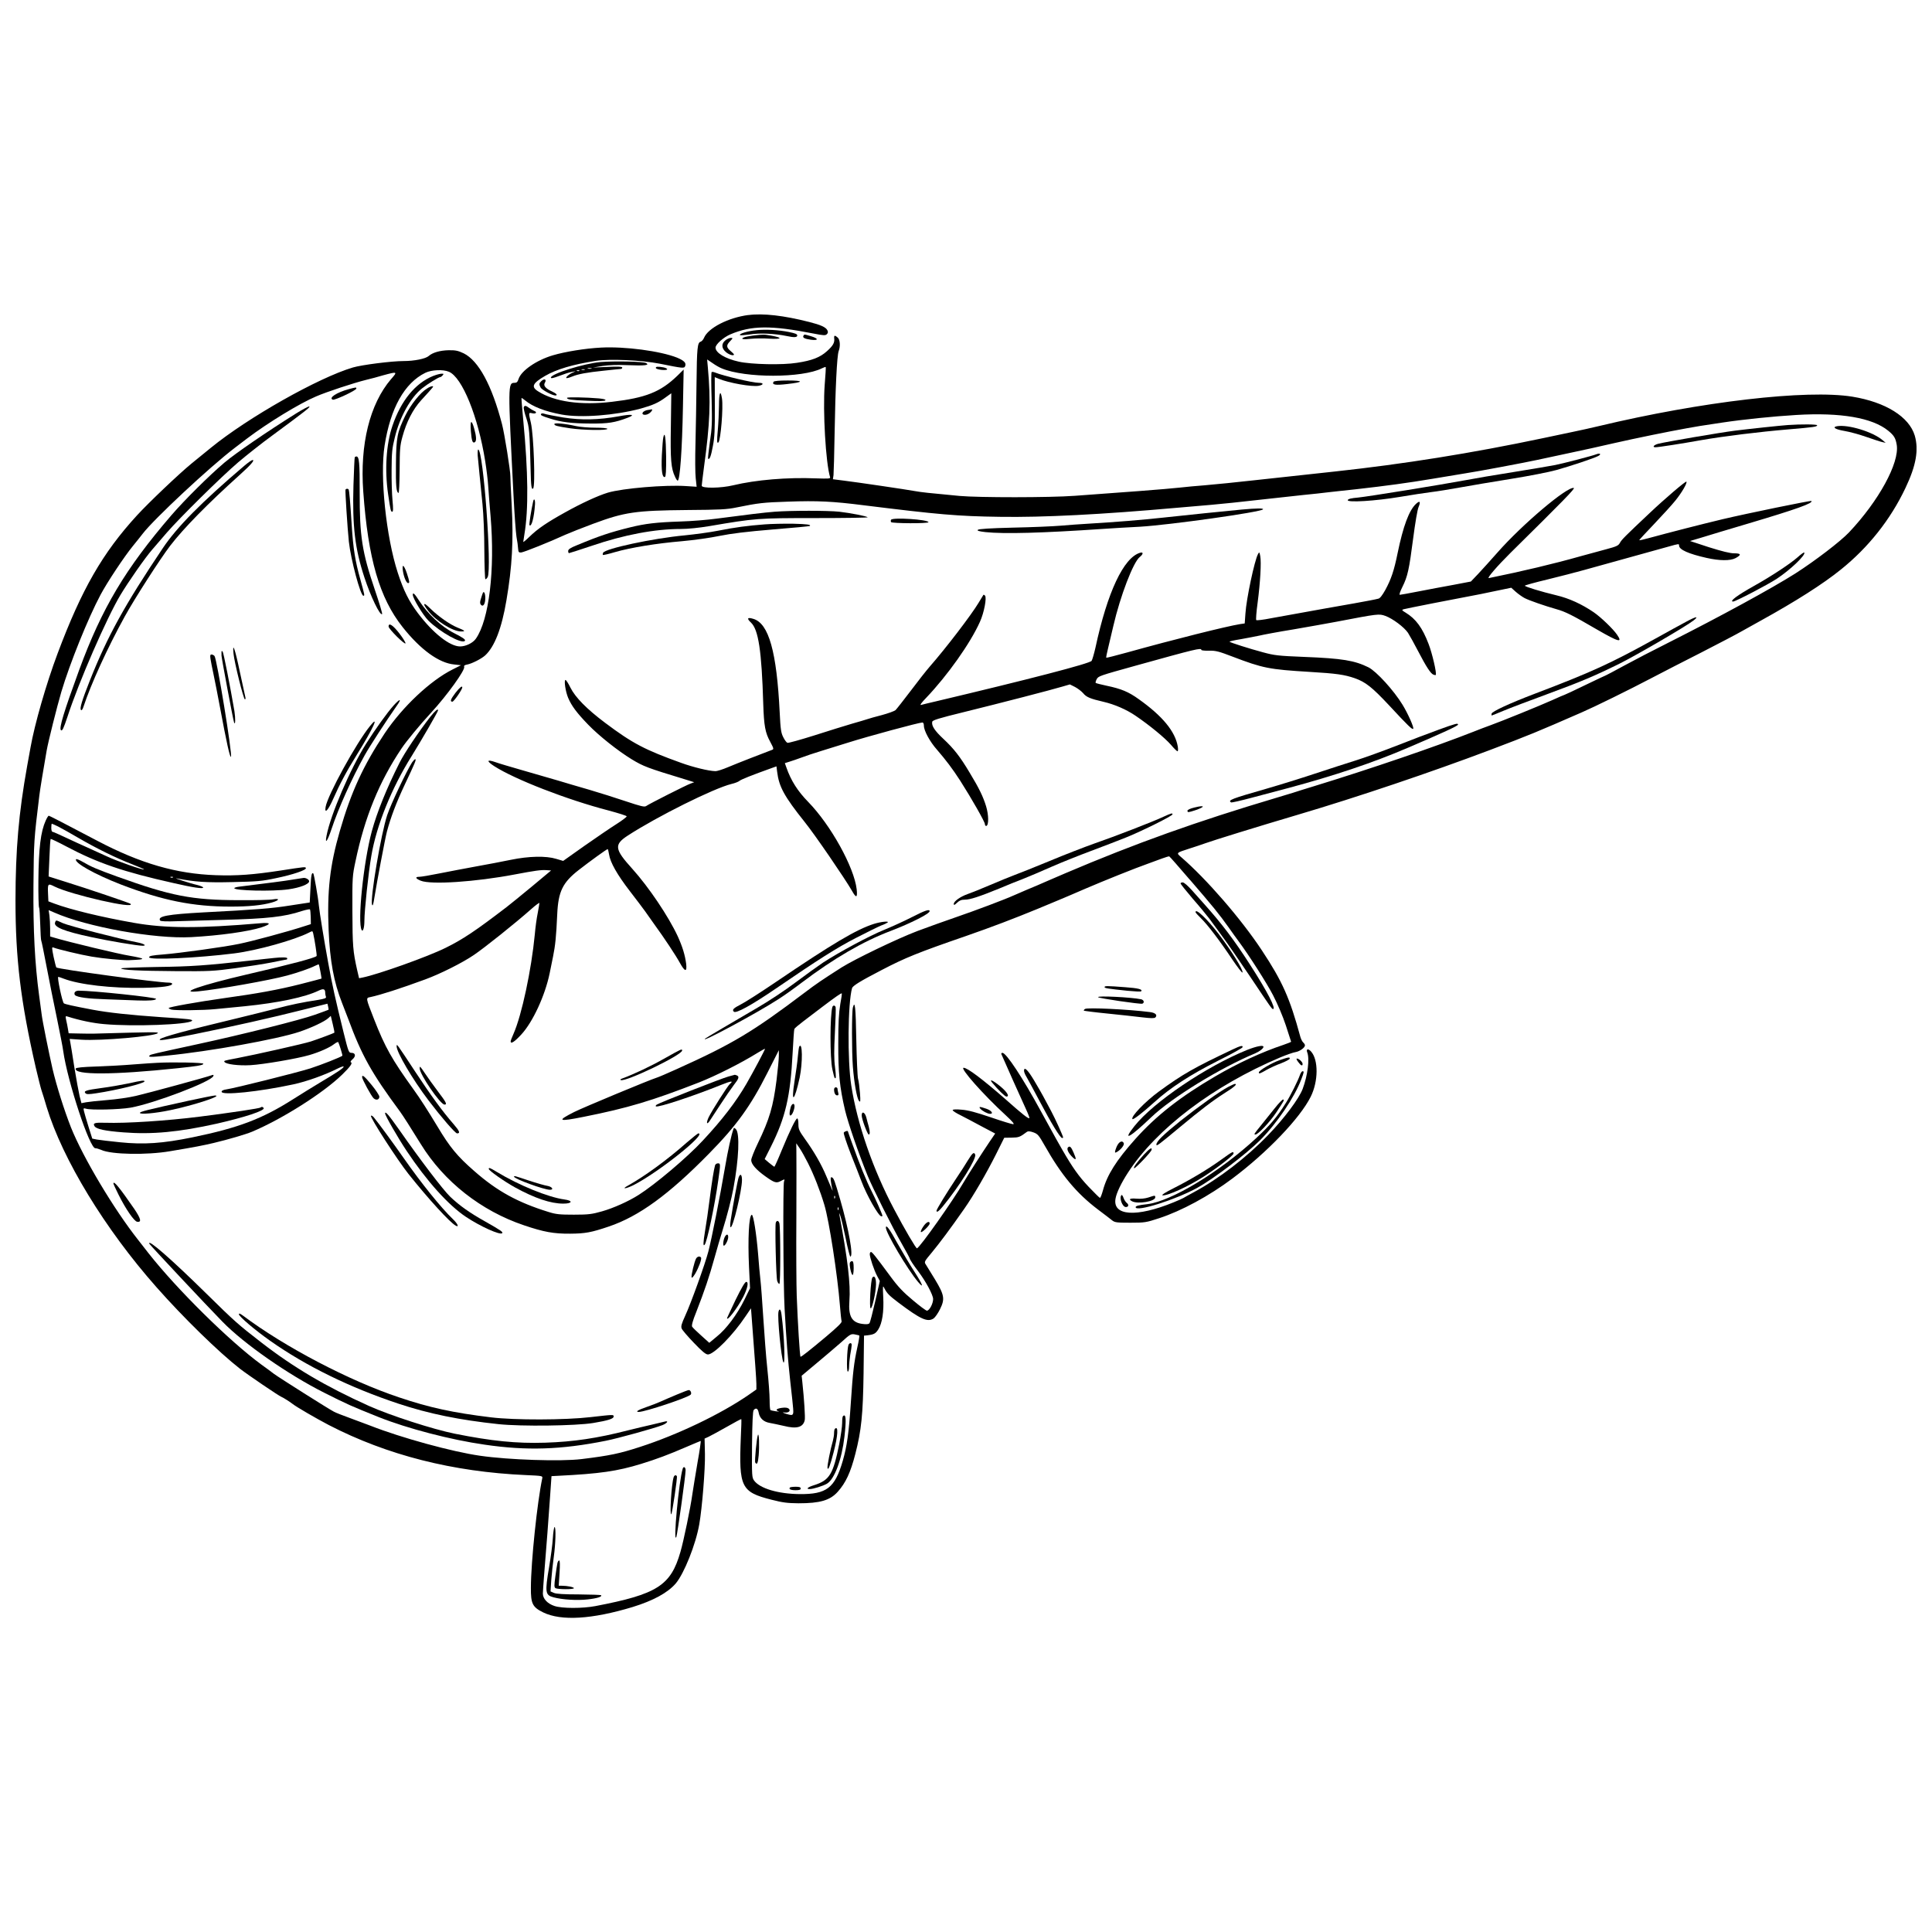 <?xml version="1.0" encoding="UTF-8"?>
<!-- Uploaded to: ICON Repo, www.iconrepo.com, Generator: ICON Repo Mixer Tools -->
<svg width="800px" height="800px" version="1.1" viewBox="144 144 512 512" xmlns="http://www.w3.org/2000/svg">
 <defs>
  <clipPath id="a">
   <path d="m148.09 227h503.81v346h-503.81z"/>
  </clipPath>
 </defs>
 <g clip-path="url(#a)">
  <path d="m342.32 227.48c-5.336 0.699-10.652 3.441-11.742 6.035-0.191 0.488-0.613 0.941-0.891 1.039-0.859 0.211-1.008 1.621-1.102 11.047-0.055 4.852-0.18 11.988-0.273 15.863-0.117 3.844-0.086 8.027 0.062 9.277l0.242 2.254-2.773-0.18c-5.551-0.371-16.805 0.582-20.746 1.738-2.691 0.824-6.926 2.773-11.32 5.219-4.883 2.711-7.266 4.332-9.488 6.492-0.879 0.859-1.621 1.473-1.621 1.344 0-0.117 0.16-1.039 0.309-2.043 1.102-6.555 1.008-16.414-0.309-30.203-0.297-3.207-0.52-5.824-0.457-5.887 0.031-0.062 0.457 0.242 0.953 0.637 1.98 1.652 5.273 2.934 9.73 3.758 5.062 0.91 14.062 0.242 20.895-1.59 3.176-0.891 4.672-1.523 6.715-3.051l1.398-1.008-0.117 8.695c-0.16 8.938 0.062 11.258 1.102 13.418 0.242 0.582 0.57 1.039 0.699 1.039 0.605 0 1.188-8.145 1.398-19.516l0.191-9.922-1.715 1.684c-4.449 4.269-8.355 5.824-17.293 6.863-8.27 0.973-15.195 0-19.559-2.773-1.918-1.195-1.492-2.141 1.832-4.086 3.051-1.77 7.383-3.051 13.512-4.004 3.727-0.551 12.051-0.18 16.871 0.762 6.195 1.25 6.504 1.281 6.746 0.645 0.34-0.859-0.273-1.461-2.16-2.254-4.426-1.746-13.766-2.996-20.141-2.656-4.121 0.211-9.457 1.07-12.75 2.043-4.332 1.281-8.367 4.055-9.098 6.281-0.242 0.773-0.488 1.016-1.039 1.016-1.801 0-1.801 0.391-0.297 29.801 0.242 4.883 0.605 9.828 0.785 10.98 0.223 1.133 0.402 2.562 0.434 3.144 0.062 0.922 0.18 1.07 0.793 1.039 0.73-0.062 7.594-2.805 11.711-4.703 1.188-0.52 4.512-1.852 7.414-2.922 8.301-3.082 11.172-3.504 24.93-3.633 8.695-0.062 10.496-0.148 13.121-0.699 5.731-1.164 7.012-1.312 13.574-1.523 7.773-0.273 11.742-0.094 20.129 0.973 19.676 2.438 24.832 2.902 36.004 3.051 11.469 0.18 26.906-0.613 47.133-2.414 2.871-0.242 6.832-0.605 8.844-0.762 3.453-0.297 6.535-0.637 15.863-1.672 2.203-0.242 5.953-0.645 8.398-0.922 2.438-0.242 5.582-0.57 7.012-0.762 1.441-0.148 4.574-0.52 7.019-0.762 8.324-0.941 13.883-1.703 20.289-2.773 3.535-0.57 7.562-1.25 9-1.492 3.199-0.488 15.07-2.711 18.754-3.504 1.523-0.34 5.367-1.133 8.547-1.832 3.207-0.668 8.48-1.832 11.742-2.594 6.047-1.375 14.742-3.144 19.496-3.992 2.656-0.488 3.453-0.613 9.18-1.473 5.856-0.879 13.641-1.672 19.836-2.043 11.711-0.699 20.098 0.742 24.312 4.184 1.559 1.281 1.949 1.949 2.254 3.781 0.73 4.734-4.754 14.805-12.656 23.16-2.289 2.414-9 7.539-14.223 10.887-6.164 3.906-19.801 11.352-33.707 18.371-3.844 1.918-9.129 4.672-11.691 6.066-2.562 1.41-4.723 2.531-4.754 2.531-0.062 0-2.531 1.164-5.496 2.594-2.953 1.441-5.434 2.594-5.516 2.594-0.094 0-1.559 0.637-3.262 1.41-3.453 1.547-13.312 5.551-16.414 6.672-1.102 0.402-3.082 1.133-4.426 1.684-9.977 3.938-27.277 9.848-42.41 14.488-2.012 0.613-4.481 1.375-5.484 1.715-1.008 0.297-2.996 0.91-4.426 1.336-20.957 6.227-37.254 12.051-55.828 19.961-3.602 1.559-6.957 2.984-7.477 3.231-0.488 0.211-1.801 0.762-2.902 1.219-1.09 0.457-2.562 1.102-3.262 1.41-2.562 1.152-10.102 3.992-15.344 5.793-2.934 1.008-7.539 2.656-10.219 3.664-5.254 1.98-16.656 7.477-20.141 9.668-5.242 3.356-6.617 4.269-9.879 6.746-13.609 10.281-18.977 13.512-33.738 20.164-2.508 1.133-4.914 2.172-5.348 2.289-2.043 0.645-19.398 7.867-21.867 9.098-4.766 2.402-4.277 2.648 2.531 1.281 11.648-2.32 18.055-4.246 30.508-9.098 4.543-1.801 11.047-5.062 15.621-7.898 1.039-0.637 1.887-1.102 1.887-1.008 0 0.242-3.133 6.164-4.934 9.277-2.754 4.754-6.406 9.52-11.562 15.039-4.121 4.457-12.633 11.629-16.965 14.371-2.711 1.738-6.777 3.535-9.699 4.363-2.691 0.762-3.57 0.891-7.477 0.891-3.781 0-4.754-0.094-6.715-0.711-8.176-2.531-13.641-5.516-19.707-10.855-4.481-3.906-6.469-6.32-9.699-11.723-2.656-4.394-4.606-7.445-6.438-9.977-5.676-7.867-7.508-11.129-10.398-18.512-2.254-5.769-2.234-5.644-0.973-5.887 2.711-0.582 7.773-2.203 14.582-4.703 3.961-1.461 9.762-4.363 12.812-6.438 2.773-1.863 11.098-8.516 15.184-12.145 1.195-1.07 2.203-1.801 2.203-1.641 0 0.18-0.211 1.398-0.457 2.711-0.273 1.312-0.613 3.812-0.762 5.582-0.891 9.34-3.453 21.422-5.644 26.367-0.434 0.941-0.762 1.852-0.762 2.012 0 0.793 1.039 0.117 2.859-1.863 3.027-3.293 6.258-10.281 7.477-16.172 0.191-0.91 0.613-2.953 0.922-4.543 0.57-2.84 0.816-5.094 1.09-11.141 0.273-6.004 1.441-8.387 5.707-11.711 3.019-2.352 7.414-5.527 7.656-5.527 0.094 0 0.242 0.645 0.371 1.41 0.309 2.106 2.129 5.336 5.516 9.73 1.684 2.172 3.484 4.574 4.035 5.336 0.52 0.762 1.609 2.254 2.371 3.356 2.656 3.633 5.836 8.449 6.863 10.348 1.312 2.371 1.895 2.469 1.652 0.242-0.309-2.352-0.973-4.543-2.254-7.359-2.445-5.242-7.625-12.961-12.051-17.875-4.703-5.188-4.852-6.375-1.164-8.777 7.816-5.074 22.77-12.516 27.457-13.672 0.922-0.211 1.863-0.582 2.141-0.824 0.422-0.371 3.231-1.492 8.664-3.441l1.133-0.402 0.18 1.43c0.488 3.973 1.863 6.504 7.316 13.332 2.723 3.387 10.59 14.891 12.516 18.215 1.121 2.023 1.492 1.895 1.25-0.391-0.676-5.856-6.863-17.027-12.844-23.16-2.805-2.871-4.574-5.644-5.805-9.18l-0.391-1.102 1.25-0.391c0.699-0.211 2.106-0.699 3.113-1.07 1.008-0.391 3.473-1.219 5.496-1.832 2.012-0.605 5.094-1.59 6.863-2.129 5.188-1.652 18.848-5.348 19.738-5.348 0.242 0 0.391 0.371 0.391 0.859 0 1.312 1.59 4.246 3.484 6.375 2.352 2.723 4.086 5.008 6.133 8.176 2.984 4.672 6.555 10.93 6.555 11.531 0 0.309 0.16 0.52 0.402 0.465 0.637-0.254 0.605-2.934-0.094-5.219-0.793-2.562-1.832-4.734-4.363-8.906-2.531-4.246-4.184-6.356-6.926-8.918-2.32-2.16-3.207-3.504-2.984-4.543 0.055-0.422 1.703-0.941 8.324-2.562 9.891-2.438 23.34-5.918 26.145-6.766l2.012-0.582 1.344 0.668c0.699 0.371 1.684 1.102 2.172 1.652 0.816 1.039 1.918 1.492 5.402 2.289 2.891 0.668 6.066 2.043 8.473 3.684 3.695 2.508 7.785 5.867 9.402 7.719 0.793 0.953 1.59 1.715 1.738 1.715s0.18-0.582 0.062-1.281c-0.676-3.973-4.035-8.059-10.312-12.516-2.742-1.98-4.672-2.773-8.578-3.59-1.461-0.309-2.773-0.645-2.859-0.742-0.094-0.086 0.031-0.52 0.242-0.941 0.457-0.859 0.57-0.91 10.367-3.633 15.926-4.426 17.387-4.785 17.387-4.172 0 0.148 0.922 0.242 2.074 0.211 1.77-0.031 2.562 0.18 6.164 1.559 8.059 3.082 9.73 3.41 20.438 4.055 7.117 0.422 9.223 0.73 11.965 1.672 2.871 1.008 4.606 2.383 9.117 7.199 5.094 5.496 6.078 6.406 6.375 6.227 0.34-0.211-1.398-4.086-2.805-6.375-2.32-3.812-6.926-8.852-9.023-9.922-3.695-1.82-6.906-2.371-17.125-2.773-6.797-0.273-7.805-0.391-10.855-1.219-3.633-0.973-8.609-2.562-8.852-2.805-0.086-0.094 1.25-0.391 2.965-0.668 1.738-0.309 3.961-0.742 4.965-0.953 1.008-0.242 5.062-1.008 9-1.641 3.938-0.676 9.031-1.59 11.289-2.012 11.191-2.141 11.383-2.172 13.09-1.559 1.926 0.699 4.977 2.984 5.984 4.481 0.457 0.73 1.672 2.902 2.68 4.852 2.106 4.055 3.324 5.953 4.055 6.227 0.273 0.117 0.551 0.148 0.613 0.094 0.34-0.309-0.941-5.805-1.895-8.238-1.641-4.309-3.379-6.648-6.098-8.301-0.973-0.582-1.07-0.699-0.551-0.879 0.488-0.16 14.254-2.871 18.129-3.578 0.762-0.117 3.41-0.668 5.887-1.188l4.543-0.941 1.188 1.07c0.645 0.57 1.715 1.336 2.352 1.672 1.25 0.645 5.367 2.074 8.418 2.934 2.32 0.637 4.277 1.609 10.77 5.402 5.805 3.348 6.863 3.621 5.316 1.367-1.039-1.523-4.277-4.637-6.195-5.953-3.176-2.16-6.504-3.684-9.859-4.481-4.055-0.973-8.387-2.289-8.387-2.562 0-0.094 2.711-0.859 6.035-1.652 3.293-0.816 7.656-1.918 9.68-2.5 4.269-1.188 19.094-5.305 22.449-6.227 2.711-0.762 2.711-0.762 2.711-0.242 0 1.07 2.531 2.203 7.328 3.273 3.387 0.762 6.215 0.793 7.625 0.055 1.621-0.879 1.523-1.281-0.371-1.281-1.09 0-3.168-0.52-6.648-1.609l-5.031-1.652 3.051-0.91c1.684-0.52 7.328-2.234 12.508-3.758 12.602-3.75 17.145-5.367 16.605-5.941-0.191-0.16-17.027 3.293-23.613 4.852-6.078 1.461-13.461 3.356-19.652 5.031-1.25 0.34-2.32 0.582-2.371 0.52-0.062-0.031 1.738-1.98 3.961-4.301 2.203-2.32 4.766-5.125 5.644-6.227 1.703-2.106 3.207-4.703 2.902-5-0.18-0.191-5.707 4.512-9.699 8.293-6.617 6.227-7.477 7.106-7.898 7.898-0.402 0.762-0.859 0.984-3.602 1.715-1.746 0.457-4.797 1.312-6.809 1.852-7.137 2.023-15.492 4.004-24.344 5.805-0.637 0.117 2.203-3.176 5.738-6.684 14.062-13.883 17.23-17.113 16.773-17.207-1.801-0.371-13.641 9.637-20.227 17.113-1.801 2.043-4.121 4.606-5.156 5.707l-1.887 1.98-4.672 0.891c-2.562 0.457-6.715 1.25-9.246 1.738-2.5 0.488-4.703 0.891-4.914 0.891-0.211 0 0.062-0.859 0.676-2.074 1.398-2.805 1.789-4.606 2.859-12.875 0.52-4.004 1.133-7.688 1.441-8.336 0.605-1.43 0.328-1.77-0.711-0.793-1.82 1.715-3.379 5.887-4.852 13.035-0.941 4.637-1.703 6.894-3.262 9.762-0.824 1.461-1.43 2.254-1.863 2.309-0.359 0.094-1.336 0.309-2.191 0.465-0.824 0.18-6.258 1.152-12.051 2.16-5.793 1.039-12.18 2.203-14.191 2.562-2.012 0.402-3.75 0.613-3.898 0.488-0.129-0.086 0.02-2.16 0.359-4.606 0.699-5.367 1.008-10.676 0.699-12.328-0.211-1.152-0.273-1.188-0.605-0.539-0.922 1.672-3.082 11.859-3.324 15.703l-0.191 2.656-1.25 0.18c-3.75 0.613-17.602 4.086-29.895 7.508-2.984 0.824-5.496 1.461-5.551 1.398-0.062-0.055 0.148-1.188 0.488-2.531 0.309-1.312 0.941-3.992 1.398-5.918 1.832-7.93 5.285-16.902 6.988-18.234 0.973-0.762 1.008-1.41 0.094-1.133-4.363 1.281-8.672 10.43-11.84 25.203-0.371 1.609-0.824 3.168-1.008 3.441-0.52 0.73-16.816 4.945-41.406 10.77-1.77 0.402-3.473 0.824-3.812 0.922-0.359 0.086 0.16-0.645 1.41-1.926 5.582-5.856 11.648-14.371 14.211-20.098 1.102-2.414 1.863-6.438 1.344-6.957-0.18-0.191-0.371-0.273-0.422-0.191-0.031 0.062-0.613 1.008-1.281 2.106-1.895 3.176-8.758 12.145-12.941 16.902-0.879 1.008-3.168 3.906-5.062 6.438-1.895 2.5-3.695 4.785-4.004 5.094-0.328 0.273-1.949 0.859-3.621 1.312-1.684 0.422-3.387 0.922-3.812 1.07-0.434 0.148-2.266 0.699-4.121 1.219-1.832 0.551-6.356 1.926-10.008 3.113-3.695 1.164-6.871 2.043-7.086 1.949-0.242-0.086-0.73-0.73-1.09-1.461-0.582-1.121-0.742-2.043-0.953-6.492-0.793-16.203-2.891-23.68-6.988-24.895-1.578-0.488-1.82-0.129-0.637 0.973 1.98 1.863 2.84 7.414 3.262 21.625 0.191 5.769 0.52 7.57 1.832 9.953 0.941 1.77 1.008 1.98 0.52 2.16-1.98 0.73-9.52 3.664-11.648 4.574-1.441 0.613-2.965 1.102-3.422 1.07-1.703-0.031-5.856-1.039-9.031-2.191-9.605-3.453-12.844-5.125-20.164-10.621-4.883-3.664-7.898-6.746-9.18-9.309-0.551-1.121-1.133-2.043-1.312-2.043-0.457 0 0 3.082 0.699 4.734 0.91 2.141 2.289 3.992 5.336 7.137 2.805 2.902 7.816 6.894 11.5 9.148 3.144 1.895 4.086 2.266 14.125 5.316l2.445 0.762-0.953 0.359c-1.152 0.402-11.012 5.402-11.777 5.953-0.457 0.309-1.336 0.094-5.367-1.25-2.617-0.891-6.981-2.254-9.668-3.051-2.691-0.762-6.469-1.895-8.387-2.469-1.926-0.551-6.098-1.777-9.309-2.691-3.176-0.91-6.406-1.863-7.137-2.141-2.414-0.848-2.562-0.359-0.34 1.07 5.434 3.484 19.316 8.883 30.234 11.711 2.625 0.711 4.797 1.375 4.816 1.559 0 0.16-1.219 1.102-2.711 2.043-1.523 0.953-5.305 3.547-8.449 5.738l-5.676 4.023-1.863-0.551c-2.68-0.816-7.223-0.73-12.07 0.273-2.106 0.434-6.227 1.227-9.16 1.746-2.922 0.539-7.316 1.367-9.73 1.852-2.402 0.488-4.785 0.891-5.273 0.891-1.219 0-1.07 0.457 0.359 1.039 2.723 1.102 14.562 0.309 24.863-1.652 5.496-1.039 7.051-1.25 8.398-1.152l1.281 0.086-5.125 4.277c-2.84 2.352-5.836 4.785-6.684 5.434-8.238 6.312-11.629 8.566-16.137 10.789-4.797 2.383-17.938 7.051-22.027 7.879l-0.922 0.18-0.52-2.223c-1.09-4.883-1.219-6.289-1.25-15.504-0.031-9.031 0-9.426 0.824-13.27 2.438-11.68 6.281-21.082 12.199-29.895 1.281-1.926 4.914-6.32 7.816-9.457 4.332-4.703 9.086-11.352 8.789-12.18-0.129-0.309 0.148-0.488 0.848-0.613 1.219-0.242 3.695-1.492 4.703-2.402 2.5-2.289 4.394-7.168 5.644-14.613 1.523-8.969 1.887-15.777 1.398-25.109-0.211-4.035-0.391-7.539-0.359-7.785 0.031-1.375-1.559-11.289-2.203-13.754-2.68-10.312-6.215-16.836-10.156-18.797-1.492-0.699-2.141-0.859-4.055-0.824-2.254 0.062-4.184 0.613-5.219 1.523-0.824 0.742-3.844 1.344-6.648 1.344-3.199 0-11.078 1.008-13.449 1.703-9.191 2.723-27.828 13.281-37.625 21.273-1.09 0.879-3.379 2.742-5.125 4.172-3.324 2.723-11.309 10.312-14.453 13.734-9.148 9.977-14.676 19.613-21.051 36.609-3.019 8.047-6.098 18.785-7.168 24.863-0.148 0.824-0.551 3.051-0.891 4.914-2.254 12.59-3.082 22.109-3.102 35.656 0 15.441 1.367 26.855 5.391 44.391 0.613 2.594 1.281 5.285 1.504 5.953 0.242 0.668 0.848 2.656 1.367 4.426 4.215 13.852 15.441 32.309 29.109 47.75 7.074 8.016 16.5 17.23 22.145 21.625 2.141 1.652 10.25 7.168 10.98 7.445 0.465 0.18 2.297 1.344 2.902 1.832 0.973 0.793 6.344 3.906 9.617 5.613 15.461 7.996 32.914 12.422 52.227 13.27 4.363 0.191 4.481 0.211 4.363 0.824-1.344 6.344-2.996 22.121-3.019 29.016-0.031 4.234 0.422 5.156 3.262 6.555 4.785 2.32 12.91 1.832 23.699-1.43 5.465-1.684 9.277-3.758 11.414-6.227 2.223-2.625 5.305-10.312 6.246-15.684 0.762-4.332 1.59-14.668 1.504-18.637l-0.094-4.086 1.07-0.488c0.582-0.273 2.742-1.461 4.816-2.625 2.074-1.188 3.781-2.106 3.844-2.043s0 2.254-0.129 4.852c-0.539 13.184 0.062 14.465 8.152 16.508 2.953 0.762 4.203 0.91 7.137 0.941 5.676 0 8.355-0.762 10.398-3.051 2.106-2.352 3.387-5.062 4.672-10.07 1.59-6.195 2.012-10.367 2.172-21.266l0.117-10.039 0.859-0.086c1.77-0.211 2.223-0.457 2.922-1.559 1.039-1.621 1.523-4.703 1.312-8.578-0.148-3.051-0.117-3.168 0.309-2.32 0.699 1.344 1.219 1.895 3.75 3.812 5.887 4.426 7.668 5.219 9.277 4.184 0.402-0.273 1.195-1.398 1.715-2.469 1.336-2.691 1.152-3.758-1.312-7.848-1.07-1.738-2.141-3.504-2.414-3.93-0.52-0.762-0.488-0.793 1.621-3.324 2.012-2.445 4.785-6.133 8.516-11.48 2.5-3.57 5.91-9.457 8.418-14.453l2.191-4.394 1.961-0.031c1.887-0.031 2.16-0.117 4.086-1.559 0.273-0.18 0.816-0.148 1.672 0.16 1.164 0.422 1.43 0.73 3.019 3.535 4.394 7.773 8.398 12.602 14.125 16.934 1.652 1.25 3.356 2.531 3.75 2.871 0.711 0.539 1.227 0.605 4.797 0.605 3.844 0 4.203-0.062 7.625-1.188 5.918-1.926 13.301-5.918 19.434-10.527 9.246-6.926 17.938-16.023 20.746-21.668 2.043-4.086 2.074-9.785 0.094-11.988-0.762-0.848-1.375-0.699-1.008 0.242 0.668 1.738 0.117 6.098-1.219 9.68-0.984 2.582-4.852 7.773-9.16 12.23-5.731 5.953-13.121 11.617-19.676 15.133-1.344 0.73-2.562 1.398-2.742 1.523-0.16 0.117-1.344 0.637-2.594 1.152-9.891 4.055-16.297 3.633-15.406-1.039 0.273-1.523 1.523-4.121 3.293-6.832 7.57-11.629 22.512-22.969 40.305-30.508 1.672-0.699 3.504-1.344 4.121-1.43 1.102-0.191 2.469-1.164 2.469-1.801 0-0.191-0.211-0.52-0.457-0.742-0.242-0.211-0.582-0.879-0.762-1.492-2.773-10.219-4.754-14.699-10.188-22.906-5.496-8.336-14.707-18.945-21.359-24.684-1.398-1.188-1.43-1.152 2.191-2.32 1.473-0.457 3.356-1.102 4.184-1.398 2.203-0.793 13.641-4.34 24.559-7.57 15.684-4.637 35.453-11.32 50.797-17.113 10.707-4.055 12.328-4.734 24.41-10.008 3.504-1.523 12.633-6.016 18.309-9 2.68-1.41 8.715-4.512 13.418-6.894 4.703-2.414 9.426-4.883 10.527-5.527 1.102-0.605 3.422-1.918 5.188-2.891 9.18-5.062 16.562-9.762 21.199-13.523 7.297-5.856 13.152-13.238 17.113-21.594 2.84-5.953 3.57-10.133 2.477-13.914-1.492-4.977-7.719-8.875-16.539-10.312-12.082-1.949-39.934 1.281-67.266 7.816-1.77 0.422-4.797 1.102-6.715 1.492-1.926 0.391-5.496 1.152-7.93 1.672-19.137 4.035-36.98 6.871-55.227 8.852-6.281 0.668-12.75 1.375-14.34 1.559-1.59 0.18-4.754 0.52-7.012 0.762-5.805 0.637-9.066 0.973-13.281 1.344-2.012 0.148-4.934 0.422-6.523 0.605-3.293 0.371-15.684 1.312-27.797 2.172-6.648 0.488-25.414 0.488-30.508 0.031-8.535-0.793-10.125-0.984-11.809-1.281-2.191-0.402-15.133-2.32-18.914-2.785l-2.84-0.359 0.16-1.102c0.055-0.605 0.211-5.731 0.297-11.406 0.191-11.414 0.613-20.227 1.07-21.453 0.488-1.281 0.371-3.019-0.242-3.57-0.762-0.699-1.039-0.637-0.941 0.16 0.148 1.188-0.309 1.98-1.895 3.41-1.852 1.684-3.992 2.508-8.016 3.113-3.812 0.613-12.051 0.434-15.375-0.309-3.57-0.785-6.164-2.34-6.164-3.719 0-0.859 2.074-2.711 3.898-3.504 5.559-2.383 10.77-2.445 22.004-0.242 2.773 0.539 3.199 0.57 3.602 0.18 0.328-0.34 0.359-0.582 0.117-1.07-0.422-0.793-1.77-1.398-4.785-2.16-6.715-1.715-12.23-2.352-16.137-1.832zm-7.051 14.148c6.195 2.594 21.328 2.594 26.547-0.02 0.488-0.242 0.941-0.402 1.008-0.34 0.062 0.062-0.062 2.191-0.273 4.754-0.52 6.894 0.273 20.66 1.43 24.441 0.129 0.391-0.359 0.422-3.75 0.309-7.57-0.309-15.895 0.391-21.91 1.832-3.262 0.793-8.355 0.848-8.355 0.117 0-0.273 0.273-2.438 0.582-4.816 1.609-11.629 1.852-17.664 1.039-26.539l-0.191-2.106 1.441 0.973c0.762 0.551 1.887 1.188 2.438 1.398zm-72.305 0.891c3.516 1.461 7.75 11.871 9.617 23.68 0.34 2.098 0.699 5.031 0.793 6.555 0.086 1.492 0.391 5.156 0.637 8.09 1.195 14.117-0.391 27.449-3.906 32.426-0.785 1.133-2.68 2.043-4.172 2.043-2.742 0-7.199-3.535-11.203-8.844-2.371-3.144-3.781-5.984-5.305-10.652-3.113-9.551-4.785-25.594-3.504-33.738 1.559-9.922 5.273-16.574 10.801-19.285 1.641-0.793 4.672-0.941 6.246-0.273zm-15.312 1.926c-5.676 6.648-8.301 17.293-7.383 29.832 1.281 17.789 4.301 28.188 10.43 35.91 4.766 6.016 9.668 9.551 13.703 9.91l1.77 0.191-2.223 1.121c-5.918 2.965-13.281 9.891-18.004 16.934-5.644 8.48-8.906 15.535-11.902 25.934-2.625 9.086-3.387 15.832-2.953 26.242 0.359 8.227 1.367 13.691 3.535 19.219 0.391 1.008 1.133 2.922 1.652 4.269 3.59 9.73 6.215 14.402 13.723 24.559 0.762 1.039 2.871 4.332 5.516 8.629 6.133 9.953 15.992 17.695 27.309 21.508 5.305 1.801 7.898 2.266 12.293 2.234 3.961-0.031 5.551-0.309 10.219-1.895 7.965-2.68 15.926-8.48 26.539-19.305 7.328-7.445 11.078-12.664 15.504-21.453l3.019-5.973v1.492c0 0.848-0.273 3.719-0.605 6.406-0.891 7.043-1.863 10.367-4.945 16.742-0.973 2.023-1.77 4.035-1.77 4.488 0 1.07 1.312 2.562 3.75 4.301 2.352 1.684 2.902 1.863 4.004 1.281 1.09-0.582 1.219-0.582 0.941 0.062-0.309 0.824-0.211 27.395 0.148 33.707 0.457 8.121 0.859 13.426 1.523 19.465 0.891 7.848 0.891 8.09 0.645 8.516-0.18 0.309-0.551 0.273-1.738-0.086-0.953-0.309-1.133-0.465-0.52-0.371 1.152 0.18 1.852-0.457 1.152-1.039-0.309-0.242-0.91-0.309-1.832-0.18-1.398 0.211-1.77 0.605-0.824 0.91 0.273 0.094-0.02 0.094-0.699 0-0.668-0.094-1.312-0.242-1.43-0.309-0.16-0.086-0.242-1.312-0.242-2.711 0-1.41-0.273-5.125-0.613-8.301-0.34-3.133-0.793-9.246-1.07-13.512-0.273-4.269-0.605-8.82-0.762-10.07-0.148-1.25-0.422-4.269-0.605-6.715-0.434-5.305-1.25-10.547-1.684-10.461-0.762 0.16-1.07 6.438-0.73 13.82l0.273 5.644-1.492 3.051c-1.926 3.906-4.816 7.785-7.359 9.797l-1.949 1.621-2.141-1.926c-1.152-1.027-2.254-2.098-2.402-2.34-0.18-0.309 0.117-1.523 1.102-3.938 2.223-5.707 3.441-9.34 4.785-14.191 0.699-2.531 1.672-5.824 2.141-7.316 1.219-3.906 2.402-8.48 2.891-11.141 1.473-7.867 1.738-14.699 0.676-15.77-0.434-0.422-0.52-0.422-0.645-0.062-0.551 1.492-1.523 5.953-2.16 9.73-1.523 8.82-3.578 19.188-4.488 22.727-0.879 3.387-4.637 13.797-6.133 17.027-0.973 2.141-1.188 2.84-0.941 3.422 0.148 0.391 1.609 2.098 3.231 3.781 2.191 2.289 3.144 3.082 3.727 3.082 1.578 0 6.648-5.125 9.996-10.156l1.41-2.074 0.18 2.371c0.953 12.484 1.227 16.328 1.25 17.641v1.492l-2.129 1.492c-7.414 5.094-18.797 10.527-28.676 13.723-5.434 1.77-8.027 2.32-15.566 3.242-5.422 0.668-19.273 0.211-26.875-0.891-7.316-1.039-20.863-4.754-28.953-7.93-1.344-0.52-3.875-1.461-5.644-2.106-1.77-0.637-3.633-1.367-4.121-1.641-1.398-0.711-14.488-9-15.863-10.008-0.668-0.52-2.191-1.652-3.387-2.5-8.449-6.195-22.355-19.93-29.863-29.473-0.824-1.07-2.074-2.656-2.742-3.516-6.469-8.176-14.613-21.848-17.82-29.832-1.832-4.672-3.812-10.961-4.883-15.504-0.941-4.152-2.711-12.812-2.891-14.488-0.129-0.859-0.434-3.113-0.676-5.039-1.121-8.355-1.59-17.145-1.492-29.133 0.094-11.562 0.129-12.113 1.559-23.793 0.148-1.344 1.133-7.348 1.949-11.965 0.434-2.438 2.691-11.438 3.875-15.492 2.254-7.57 7.106-19.59 10.41-25.773 1.738-3.273 6.312-10.164 8.566-12.91 0.941-1.164 2.106-2.594 2.562-3.207 2.934-3.863 17.875-17.812 24.473-22.82 0.848-0.637 2.289-1.738 3.199-2.438 5.527-4.184 13.977-9.34 18.309-11.16 2.84-1.227 9.879-3.547 13.27-4.394 1.188-0.273 3.231-0.824 4.574-1.227 3.727-1.008 3.781-0.973 2.043 1.016zm211.7 132.71c6.098 7.074 7.688 9.023 10.219 12.57 0.973 1.398 2.172 3.051 2.625 3.652 2.871 3.875 7.508 11.141 9.18 14.371 1.164 2.234 2.594 5.59 3.387 7.996 0.762 2.32 1.398 4.269 1.398 4.332s-0.91 0.434-2.043 0.824c-5.613 1.863-12.105 4.852-18.023 8.324-9.34 5.465-15.652 10.41-21.23 16.637-5.008 5.613-7.477 9.508-8.578 13.609-0.309 1.09-0.637 1.98-0.793 1.98-0.117 0-1.461-1.344-3.019-2.965-2.562-2.711-4.215-5.031-6.957-9.785-1.121-1.926-1.398-2.445-5.707-10.281-4.785-8.789-9.148-15.406-10.156-15.406-0.242 0-0.371 0.18-0.273 0.359 0.793 1.863 5.551 12.516 6.438 14.402 0.613 1.312 1.07 2.477 0.973 2.531-0.242 0.242-1.621-0.816-6.438-5.094-5.941-5.188-9.977-8.238-10.98-8.238-1.102 0 5.254 7.168 11.141 12.57 1.852 1.715 2.402 2.383 1.98 2.383-0.34 0-3.019-0.824-5.953-1.832-3.875-1.312-5.973-1.887-7.688-2.012-1.621-0.148-2.383-0.094-2.383 0.129 0 0.18 0.922 0.785 2.074 1.336 1.133 0.582 3.664 1.895 5.613 2.965l3.578 1.887-1.504 2.203c-2.012 2.984-5.793 8.875-6.863 10.738-2.84 4.883-11.5 17.145-12.359 17.484-0.242 0.086-3.293-5.094-6.035-10.312-5.644-10.621-9.797-22.641-11.383-32.859-1.039-6.617-0.91-21.848 0.211-25.773 0.191-0.645 2.106-1.832 7.879-4.828 6.195-3.231 9.637-4.629 22.301-8.992 7.106-2.477 12.621-4.586 18.914-7.168 1.672-0.711 4.152-1.746 5.496-2.289 1.336-0.551 4.574-1.926 7.168-3.059 4.883-2.098 13.301-5.484 16.773-6.703 1.102-0.402 2.742-1.008 3.664-1.344 0.91-0.34 1.77-0.582 1.863-0.551 0.117 0.031 2.582 2.84 5.484 6.227zm-92.68 33.07c-0.371 2.16-0.52 4.691-0.52 10.336-0.031 7.656 0.359 11.562 1.801 17.695 0.793 3.324 3.535 11.32 6.004 17.387 1.281 3.144 6.566 13.703 9.031 17.969 1.133 1.961 2.043 3.695 2.074 3.844 0.062 0.34 1.008 1.801 2.32 3.516 1.98 2.617 3.906 6.215 3.906 7.285 0 1.219-0.984 3.082-1.652 3.082-0.242 0-1.918-1.25-3.719-2.773-2.531-2.106-3.906-3.535-5.836-6.164-4.234-5.738-4.965-6.617-5.273-6.617-0.148 0-0.309 0.273-0.309 0.582 0 0.848 1.133 4.269 1.961 5.793l0.699 1.312-1.219 5.402c-0.676 2.953-1.344 5.551-1.523 5.793-0.254 0.273-0.773 0.34-1.895 0.18-2.773-0.359-3.727-2.012-3.422-6.066 0.34-4.449-0.422-10.918-2.68-23.031-0.094-0.422 0.031-0.242 0.273 0.422 0.242 0.676 0.879 3.387 1.43 6.016 0.52 2.656 1.102 4.816 1.219 4.816 0.891 0-0.391-7.199-2.68-15.102-1.441-4.977-1.715-5.738-2.203-5.887-0.328-0.129-0.391 0.129-0.242 1.219 0.094 0.73 0.273 1.621 0.371 1.926 0.148 0.57 0.148 0.57-0.129 0-0.148-0.34-0.816-1.863-1.43-3.356-1.312-3.176-3.293-6.617-5.738-10.008-1.523-2.141-1.703-2.562-1.703-3.906 0-0.824-0.129-1.492-0.309-1.492-0.391 0-1.98 3.262-4.121 8.449-0.973 2.414-1.863 4.363-1.949 4.363-0.094-0.031-0.699-0.488-1.375-1.039l-1.188-1.008 1.672-3.324c3.844-7.688 5.156-13.27 5.738-24.832 0.18-3.262 0.359-6.098 0.457-6.32 0.062-0.18 1.133-1.09 2.352-2.012 1.219-0.941 3.535-2.68 5.125-3.898 3.473-2.625 4.977-3.664 5.094-3.516 0.062 0.062-0.117 1.375-0.422 2.965zm-8.516 42.074c1.523 3.019 3.199 7.285 4.301 10.98 1.281 4.203 3.504 18.754 4.121 26.57 0.16 2.106 0.371 4.023 0.457 4.301 0.129 0.34-1.09 1.523-4.172 4.121-4.457 3.727-6.438 5.285-6.715 5.285-0.18 0-0.762-9.402-1.008-16.172-0.094-2.594-0.16-11.934-0.094-20.746 0.031-8.82 0.031-16.848 0-17.855l-0.031-1.801 0.922 1.344c0.52 0.762 1.492 2.531 2.223 3.973zm7.106 9.215c-0.086 0.242-0.18 0.148-0.18-0.191-0.031-0.328 0.062-0.52 0.148-0.391 0.094 0.086 0.129 0.359 0.031 0.582zm0.922 3.051c-0.094 0.242-0.191 0.148-0.191-0.191-0.031-0.328 0.062-0.52 0.16-0.391 0.086 0.094 0.117 0.371 0.031 0.582zm5.551 33.367c0.062 0.062-0.148 1.473-0.52 3.082-0.91 4.152-1.188 6.504-1.738 14.742-0.52 7.93-1.008 11.5-2.141 15.406-2.106 7.199-4.269 8.844-11.438 8.789-5.676-0.062-10.461-1.473-12.02-3.547-0.613-0.848-0.645-1.121-0.582-9.574 0.062-5.918 0.211-8.852 0.422-9.129 0.613-0.73 1.133-0.457 1.344 0.676 0.273 1.492 1.312 2.438 2.934 2.711 0.73 0.129 2.402 0.488 3.75 0.793 3.387 0.859 5.094 0.371 5.516-1.523 0.16-0.762-0.148-5.496-0.637-10.102l-0.18-1.672 3.898-3.262c2.172-1.801 5.106-4.309 6.535-5.559 2.414-2.191 2.625-2.32 3.664-2.129 0.57 0.117 1.121 0.242 1.188 0.297zm-42.898 33.75c-0.551 3.231-1.152 6.926-1.336 8.176-0.52 3.781-2.32 12.473-3.176 15.406-2.562 8.938-6.164 11.227-22.578 14.371-3.387 0.637-8.789 0.637-10.801-0.031-1.863-0.613-3.082-1.926-3.082-3.293 0-0.551 0.16-2.625 0.309-4.637 0.582-7.106 1.281-16.234 1.621-21.328l0.359-5.156 1.832-0.094c10.93-0.539 15.652-1.219 21.961-3.168 4.152-1.281 7.234-2.445 11.754-4.394 2.098-0.91 3.898-1.652 3.992-1.672 0.094-0.031-0.273 2.617-0.859 5.824z" fill-rule="evenodd"/>
 </g>
 <path d="m332.59 242.61c-0.129 0.117-0.129 3.356 0 7.223 0.148 6.227 0.117 7.539-0.465 11.289-0.328 2.352-0.539 4.332-0.488 4.426 0.402 0.371 0.793-0.637 1.281-3.324 0.465-2.352 0.551-4.363 0.52-10.59l-0.02-7.688 0.973 0.402c2.742 1.152 8.844 2.223 10.676 1.887 1.375-0.266 1.375-0.785 0-0.785-1.59 0-9.277-1.801-11.648-2.754-0.34-0.148-0.742-0.18-0.824-0.086z" fill-rule="evenodd"/>
 <path d="m349 245.17c-0.488 0.816 0.457 0.973 3.602 0.605 4.449-0.488 4.512-0.941 0.18-0.941-2.223 0-3.633 0.117-3.781 0.34z" fill-rule="evenodd"/>
 <path d="m334.54 251.45c-0.031 1.832-0.148 4.734-0.309 6.469-0.273 2.953-0.242 3.719 0.16 3.324 0.605-0.613 1.312-9.215 0.941-11.629-0.391-2.5-0.793-1.559-0.793 1.832z" fill-rule="evenodd"/>
 <path d="m258.82 243.62c-4.766 1.918-8.547 6.555-10.801 13.172-1.684 4.914-2.106 11.742-1.164 18.184 0.645 4.363 0.699 4.637 1.102 4.637 0.242 0 0.273-0.793 0.062-2.984-0.16-1.621-0.273-5.305-0.242-8.145 0.031-4.555 0.117-5.613 0.848-8.547 1.312-5.434 4.184-10.59 7.234-13.023 1.461-1.164 4.394-2.984 4.816-2.984 0.16 0 0.434-0.223 0.645-0.465 0.309-0.391 0.273-0.457-0.34-0.422-0.391 0-1.375 0.273-2.16 0.582z" fill-rule="evenodd"/>
 <path d="m257.2 246.94c-1.77 1.039-4.363 4.301-5.769 7.168-2.16 4.394-2.438 5.824-2.5 12.781-0.062 5.887 0.094 7.562 0.668 7.75 0.16 0.055 0.273-2.352 0.309-6.109 0.031-5.422 0.094-6.461 0.73-8.746 1.07-3.973 2.785-7.297 4.945-9.68 3.484-3.812 3.453-3.75 2.965-3.75-0.242 0-0.859 0.242-1.344 0.582z" fill-rule="evenodd"/>
 <path d="m268.79 258.32c0.211 2.594 0.457 3.207 1.039 2.871 0.488-0.309 0.422-1.523-0.16-3.602-0.73-2.594-1.121-2.223-0.879 0.73z" fill-rule="evenodd"/>
 <path d="m270.61 264.88c0.094 0.973 0.309 3.133 0.465 4.816 0.18 1.672 0.52 5.242 0.793 7.93 0.273 2.773 0.488 8.078 0.488 12.293 0.031 4.086 0.148 7.477 0.273 7.57 0.117 0.055 0.391-0.16 0.605-0.551 1.164-2.172-1.152-33.801-2.5-33.801-0.148 0-0.18 0.785-0.129 1.738z" fill-rule="evenodd"/>
 <path d="m250.79 295.39c0.242 1.59 0.91 3.133 1.367 3.133 0.434 0 0.402-0.359-0.328-2.582-0.793-2.352-1.375-2.656-1.039-0.551z" fill-rule="evenodd"/>
 <path d="m271.88 301.34c-0.094 0.211-0.273 0.848-0.465 1.43-0.242 0.762-0.242 1.152 0 1.461 0.613 0.73 1.195-0.148 1.195-1.77 0-1.375-0.457-2.043-0.73-1.121z" fill-rule="evenodd"/>
 <path d="m253.39 301.61c0 0.953 2.742 5.465 4.152 6.871 3.082 3.051 8.777 6.215 9.637 5.367 0.309-0.309-0.402-0.824-2.805-2.043-3.387-1.715-7.019-5.094-9.34-8.672-1.121-1.77-1.641-2.254-1.641-1.523z" fill-rule="evenodd"/>
 <path d="m256.44 304.3c0 0.117 0.457 0.859 1.039 1.59 2.012 2.648 6.492 5.453 8.695 5.453 1.312 0 1.102-0.211-1.008-1.059-1.926-0.793-4.914-2.871-6.957-4.852-1.461-1.41-1.77-1.621-1.77-1.133z" fill-rule="evenodd"/>
 <path d="m236.45 247.12c-3.262 0.891-5.465 2.352-4.246 2.805 0.52 0.18 6.227-2.469 6.227-2.953 0-0.371-0.031-0.371-1.98 0.148z" fill-rule="evenodd"/>
 <path d="m222.39 253.62c-7.508 4.691-16.023 10.527-18.891 12.961-4.055 3.422-10.641 9.977-14.062 13.945-12.168 14.125-18.457 24.672-24.461 41.035-4.055 11.098-5.367 15.398-4.828 15.949 0.34 0.309 0.711-0.488 1.746-3.602 2.922-9.023 10.398-26.199 14.031-32.246 2.106-3.504 6.523-9.848 8.418-12.02 0.793-0.941 2.531-2.922 3.812-4.426 3.484-4.023 14.465-14.855 19.008-18.734 2.191-1.852 6.227-5.062 9-7.074 8.598-6.344 10.102-7.508 9.828-7.688-0.16-0.094-1.77 0.762-3.602 1.895z" fill-rule="evenodd"/>
 <path d="m238.01 265.21c-0.062 0.129-0.211 3.453-0.34 7.391-0.309 10.855 0.391 16.805 2.902 24.43 1.672 5.094 4.172 10.25 4.691 9.699 0.129-0.086-0.762-2.984-1.918-6.406-3.387-9.977-4.055-14.18-4.023-25.84 0.02-7.965-0.129-9.52-0.891-9.52-0.148 0-0.34 0.094-0.422 0.242z" fill-rule="evenodd"/>
 <path d="m208.69 267.48c-11.227 9.543-17.781 16.172-21.539 21.781-10.07 15.004-14.676 23.34-19.336 35.082-2.043 5.188-2.754 7.414-2.352 7.805 0.18 0.191 0.422-0.117 0.668-0.879 1.961-5.953 6.344-15.586 10.93-23.891 2.582-4.703 9.426-15.344 12.051-18.766 3.57-4.637 9.879-11.078 18.457-18.797 2.922-2.617 4.055-3.961 3.348-3.898-0.211 0-1.219 0.699-2.223 1.559z" fill-rule="evenodd"/>
 <path d="m235.56 273.75c-0.117 0.211 0.52 10.312 0.891 13.789 0.52 4.766 3.082 14.34 3.844 14.34 0.391 0 0.359-0.117-0.793-4.301-1.375-4.883-1.895-8.113-2.289-14.305-0.402-6.344-0.645-9.246-0.824-9.551-0.18-0.273-0.637-0.273-0.824 0.031z" fill-rule="evenodd"/>
 <path d="m246.98 310.04c0 0.637 4.332 4.934 4.481 4.449 0.062-0.18-0.668-1.398-1.641-2.648-1.715-2.203-2.84-2.934-2.84-1.801z" fill-rule="evenodd"/>
 <path d="m205.88 317.2c0.242 2.402 2.656 12.137 3.019 12.137 0.16 0 0.211-0.242 0.129-0.551-0.062-0.273-0.73-3.262-1.441-6.617-1.281-6.164-2.043-8.324-1.703-4.965z" fill-rule="evenodd"/>
 <path d="m202.7 316.68c-0.02 0.18-0.02 0.637 0 1.059 0.062 0.922 3.082 17.059 3.324 17.695 0.371 0.984 0.402-1.039 0.094-3.019-1.121-6.555-2.871-15.461-3.113-15.734-0.18-0.191-0.273-0.191-0.309 0z" fill-rule="evenodd"/>
 <path d="m199.78 318.57c0.094 0.645 0.457 2.531 0.824 4.215 0.359 1.672 1.121 5.582 1.703 8.695 1.672 9.031 2.656 13.48 2.902 13.059 0.391-0.699-3.727-25.934-4.363-26.695-0.191-0.211-0.52-0.391-0.793-0.391-0.34 0-0.402 0.242-0.273 1.121z" fill-rule="evenodd"/>
 <path d="m248.34 330.93c-1.738 1.926-4.902 6.344-7.316 10.156-4.215 6.684-9.457 18.891-10.496 24.441-0.457 2.383 0.273 1.375 1.344-1.863 1.832-5.516 5.367-13.387 8.777-19.516 1.375-2.477 5.769-9.223 8.449-13.035 1.441-2.012 0.984-2.098-0.762-0.18z" fill-rule="evenodd"/>
 <path d="m242.07 336.39c-3.695 4.543-11.258 18.363-11.777 21.445-0.34 2.012 0.668 0.941 2.043-2.191 1.621-3.695 3.441-7.148 6.246-11.66 4.363-7.043 6.078-10.801 3.484-7.594z" fill-rule="evenodd"/>
 <path d="m156.12 361.44c-1.344 2.984-1.863 7.266-1.949 15.957-0.031 3.719 0.062 6.894 0.18 7.106 0.129 0.18 0.242 2.191 0.309 4.426 0.062 2.254 0.18 4.234 0.273 4.363 0.094 0.148 0.73 3.293 1.43 6.981 0.711 3.695 1.926 9.859 2.754 13.734 0.785 3.844 1.547 7.688 1.641 8.547 1.133 8.047 7.051 25.953 8.516 25.742 0.211-0.031 0.91 0.18 1.59 0.457 2.68 1.227 12.082 1.375 18.152 0.34 7.074-1.188 8.566-1.492 11.594-2.191 3.875-0.922 8.535-2.289 10.219-2.996 8.016-3.387 18.883-10.281 23.828-15.102 2.191-2.129 2.871-3.113 2.32-3.293-0.191-0.062 0-0.422 0.457-0.793 0.941-0.824 0.793-1.703-0.309-1.703-0.699 0-0.793-0.273-2.043-5.285-2.289-9.266-3.019-12.656-4.086-18.48-1.152-6.289-2.289-13.281-2.5-15.324-0.18-2.043-1.281-8.238-1.461-8.449-0.434-0.391-0.613 0.488-0.762 3.973l-0.191 3.719-5.18 0.793c-4.914 0.793-9.031 1.102-23.043 1.832-9.426 0.52-12.137 1.008-11.438 2.141 0.148 0.242 1.559 0.309 4.977 0.18 2.648-0.094 7.965-0.242 11.809-0.34 11.617-0.309 16.137-0.793 20.828-2.352 1.07-0.328 2.012-0.52 2.106-0.422 0.094 0.094 0.18 1.008 0.211 2.043l0.031 1.863-1.832 0.582c-4.606 1.492-13.789 3.961-17.238 4.66-3.961 0.824-15.703 2.445-19.984 2.785-3.051 0.242-3.812 0.391-3.812 0.762 0 0.793 12.875 0.18 22.578-1.039 6.047-0.762 15.957-3.547 19.77-5.496 0.941-0.488 0.973-0.488 1.133 0.18 0.391 1.684 1.039 5.887 0.91 6.016-0.52 0.52-6.586 2.141-18.605 4.914-12.02 2.805-18.34 5-12.781 4.449 5.582-0.57 18.883-2.922 23.613-4.203 2.711-0.73 6.066-1.895 7.348-2.562 0.52-0.242 0.973-0.434 1.008-0.371 0.117 0.16 0.793 3.695 0.699 3.758-0.031 0.02-2.531 0.699-5.551 1.461-5.918 1.492-11.414 2.5-20.258 3.719-6.957 0.984-14.676 2.352-14.676 2.625 0 0.129 0.309 0.273 0.699 0.402 1.07 0.273 8.449 0.211 11.723-0.129 1.641-0.148 5.156-0.52 7.805-0.762 8.789-0.891 15.926-2.383 19.559-4.152 1.281-0.605 1.703-0.422 1.703 0.699 0 0.273 0.094 0.711 0.191 0.953 0.117 0.359-0.309 0.52-2.074 0.824-4.184 0.637-7.117 1.25-11.078 2.289-2.172 0.57-6.926 1.738-10.527 2.617-13.27 3.176-19.621 4.914-20.289 5.496-0.551 0.52 1.188 0.273 8.82-1.25 9.977-2.012 21.02-4.488 29.07-6.535l6.469-1.609 0.18 0.762c0.094 0.391 0.16 0.793 0.094 0.848-0.062 0.031-1.652 0.645-3.57 1.312-3.844 1.375-19.137 5.219-31.156 7.816-11.926 2.594-12.328 2.68-12.621 2.953-0.613 0.488 0.117 0.52 4.543 0.062 11.289-1.102 29.195-4.332 35.051-6.289 3.176-1.059 6.746-2.742 7.688-3.621l0.676-0.613 0.52 2.172c0.297 1.188 0.488 2.223 0.422 2.289-0.18 0.148-4.152 1.641-6.227 2.32-1.863 0.605-14.582 3.473-19.527 4.414-3.535 0.676-3.57 0.676-3.356 1.008 0.371 0.613 3.695 1.039 6.871 0.859 3.535-0.211 12.441-1.738 15.621-2.68 2.617-0.762 5.336-1.961 6.555-2.902 0.52-0.402 1.039-0.645 1.102-0.52 0.273 0.52 1.188 3.473 1.09 3.602-0.391 0.359-5.551 2.402-8.504 3.356-3.664 1.152-19.898 5.211-22.184 5.551-0.879 0.129-1.312 0.34-1.312 0.645 0 1.008 9.891 0 18.977-1.961 3.57-0.762 8.398-2.5 11.777-4.203 0.891-0.434 1.59-0.676 1.59-0.52 0 0.391-1.641 1.492-6.098 4.141-1.926 1.164-5.219 3.176-7.266 4.488-8.238 5.242-14.52 7.625-26.695 10.125-7.898 1.621-12.898 1.961-19.188 1.312-2.711-0.273-5.516-0.605-6.184-0.73l-1.195-0.242-1.008-3.199c-0.551-1.746-1.07-3.57-1.188-4.066-0.191-0.816-0.129-0.848 0.52-0.668 1.312 0.422 8.875 0.242 11.84-0.273 6.184-1.102 21.508-6.926 21.93-8.387 0.117-0.309 0-0.371-0.422-0.211-1.262 0.488-16.934 4.754-20.109 5.484-1.832 0.434-5.273 0.922-7.625 1.102-2.352 0.18-4.852 0.457-5.559 0.582l-1.25 0.242-0.488-1.895c-0.242-1.039-0.879-4.481-1.398-7.656-0.488-3.176-0.973-6.164-1.07-6.617l-0.16-0.859 3.144 0.211c5.094 0.34 19.41-0.91 20.195-1.738 0.273-0.34-1.059-0.309-16.934 0.129-0.422 0.031-2.098 0-3.719-0.031l-2.953-0.062-0.191-1.152c-0.086-0.613-0.309-1.652-0.457-2.289-0.242-1.133-0.211-1.195 0.402-0.984 3.199 1.008 6.703 1.746 9.637 1.992 7.719 0.699 22.27 0.148 23.277-0.859 0.371-0.371-0.762-0.52-7.996-0.973-8.418-0.582-14.125-1.195-18.363-1.992-5.582-1.059-7.137-1.43-7.57-1.672-0.422-0.273-1.852-7.019-1.492-7.019 0.16 0 0.793 0.223 1.41 0.465 4.203 1.609 12.719 2.582 21.137 2.438 5.094-0.094 7.637-0.457 7.637-1.07 0-0.18-0.402-0.309-0.891-0.309-2.984 0-29.324-3.57-29.809-4.023-0.086-0.117-0.422-1.398-0.73-2.84-0.488-2.402-0.488-2.625-0.031-2.438 1.102 0.457 7.383 1.949 10.102 2.402 3.019 0.52 8.078 0.984 9.828 0.953 3.019-0.129 3.59-0.191 3.59-0.402 0-0.117-1.461-0.457-3.262-0.762-2.773-0.422-16.137-3.633-19.984-4.785l-1.152-0.34v-2.074c0-1.152-0.094-2.711-0.191-3.504l-0.211-1.41 1.492 0.645c8.609 3.812 26.578 7.043 36.281 6.523 7.625-0.422 15.102-1.461 18.703-2.617 2.594-0.859 2.469-1.312-0.309-1.07-16.285 1.398-25.223 1.367-33.496-0.094-8.695-1.523-16.836-3.504-21.199-5.125l-1.535-0.582-0.086-1.918c-0.129-2.805-0.062-2.902 1.703-2.012 4.394 2.191 21.719 6.133 20.141 4.574-0.223-0.211-11.629-4.086-17.145-5.793l-4.555-1.441 0.211-4.914c0.094-2.68 0.242-4.934 0.34-5.031 0.062-0.062 1.949 0.824 4.184 2.012 8.293 4.394 15.133 6.715 28.305 9.668 5.316 1.227 7.93 1.59 7.93 1.195 0-0.16-0.73-0.457-1.578-0.676-1.801-0.391-6.629-1.98-5.434-1.738 4.965 0.941 7.773 1.133 14.793 0.973 6.555-0.148 7.785-0.242 11.594-1.059 4.449-0.922 7.996-2.141 7.836-2.656-0.086-0.371-0.273-0.34-6.617 0.637-7.383 1.133-11.68 1.441-17.238 1.25-10.461-0.359-19.984-3.102-31.418-9.117-9.066-4.785-12.664-6.617-12.875-6.648-0.117 0-0.488 0.582-0.793 1.281zm3.387 1.652c0.891 0.457 3.231 1.77 5.254 2.953 4.754 2.773 10.027 5.367 14.18 6.957 1.832 0.73 3.293 1.344 3.242 1.398-0.223 0.242-7.117-2.16-9.828-3.441-1.652-0.762-4.055-1.863-5.305-2.414-1.262-0.551-3.758-1.703-5.59-2.562-1.801-0.848-3.41-1.559-3.57-1.559-0.18 0-0.297-0.488-0.297-1.059 0-0.582 0.055-1.07 0.148-1.07s0.879 0.359 1.77 0.793zm30.328 13.418c-0.094 0.094-0.371 0.129-0.582 0.031-0.242-0.094-0.148-0.18 0.18-0.18 0.34-0.031 0.52 0.062 0.402 0.148z" fill-rule="evenodd"/>
 <path d="m164.15 371.72c-0.551 0.91 5.031 4.023 11.891 6.684 11.047 4.234 19.039 5.856 29.109 5.856 4.816 0 8.301-0.34 10.949-1.102 1.926-0.551 2.172-1.152 0.309-0.824-0.73 0.16-4.816 0.254-9.098 0.223-12.473-0.031-17.938-1.102-32.184-6.227-5.465-1.98-6.926-2.594-9.215-3.938-0.891-0.52-1.652-0.824-1.77-0.668z" fill-rule="evenodd"/>
 <path d="m221.66 377.09c-2.172 0.371-6.906 0.973-14.094 1.863-0.824 0.086-1.473 0.273-1.473 0.422 0 0.668 10.07 0.91 14.34 0.309 3.082-0.434 5.496-1.375 5.496-2.141 0-0.457-0.922-0.973-1.523-0.879-0.094 0.02-1.312 0.211-2.742 0.422z" fill-rule="evenodd"/>
 <path d="m158.6 388.44c-0.465 1.219 2.32 2.352 9.543 3.898 4.672 1.016 12.262 2.297 13.641 2.297 1.219 0 0.371-0.551-1.375-0.891-4.481-0.859-18.203-4.394-19.738-5.094-1.949-0.891-1.82-0.859-2.066-0.211z" fill-rule="evenodd"/>
 <path d="m216.47 397.89c-0.582 0.062-3.484 0.359-6.406 0.699-11.531 1.281-15.441 1.559-24.559 1.672-5.188 0.094-9.434 0.254-9.402 0.371 0.129 0.422 4.703 0.668 14.434 0.73 8.938 0.062 10.039 0 15.715-0.762 3.356-0.457 7.773-1.152 9.816-1.559 2.043-0.422 3.812-0.762 3.906-0.762s0.148-0.148 0.148-0.309c0-0.297-1.398-0.328-3.652-0.086z" fill-rule="evenodd"/>
 <path d="m163.78 407.02c-0.086 0.242-0.055 0.582 0.094 0.699 0.637 0.582 3.387 0.953 8.238 1.102 2.84 0.094 6.555 0.242 8.293 0.309 3.113 0.117 4.945-0.031 4.945-0.422 0-0.402-16.723-2.172-20.531-2.172-0.488 0-0.91 0.211-1.039 0.488z" fill-rule="evenodd"/>
 <path d="m185.8 425.65c-1.008 0.031-3.863 0.242-6.406 0.434-2.5 0.211-6.945 0.457-9.879 0.551-3.695 0.117-5.367 0.297-5.434 0.539-0.582 1.746 10.008 1.715 27.004-0.086 5.551-0.582 6.832-0.824 6.797-1.195-0.031-0.297-8.016-0.457-12.082-0.242z" fill-rule="evenodd"/>
 <path d="m239.96 429.44c0 0.57 2.445 5.062 3.051 5.613 0.699 0.637 1.523 0.391 1.523-0.434 0-0.297-0.91-1.703-2.012-3.051-1.918-2.34-2.562-2.891-2.562-2.129z" fill-rule="evenodd"/>
 <path d="m178.03 431.12c-1.77 0.371-4.977 0.941-7.168 1.219-4.121 0.551-4.797 0.793-4.184 1.41 0.273 0.273 0.941 0.273 2.871-0.031 5.484-0.824 12.75-2.625 12.75-3.144 0-0.328-0.613-0.273-4.269 0.551z" fill-rule="evenodd"/>
 <path d="m194.04 435.69c-10.98 2.414-12.961 2.902-12.961 3.242 0 0.457 4.055 0.117 7.965-0.711 6.215-1.281 14.34-3.93 11.859-3.898-0.422 0.031-3.504 0.637-6.863 1.367z" fill-rule="evenodd"/>
 <path d="m213.08 437.49c-0.242 0.242-7.348 1.312-16.234 2.445-8.48 1.07-19.398 1.801-24.98 1.609-2.805-0.086-3.324 0.094-2.805 0.922 0.488 0.762 2.773 1.25 7.594 1.621 7.656 0.605 14.742-0.062 24.863-2.32 7.383-1.684 12.75-3.453 12.359-4.121-0.211-0.34-0.582-0.402-0.793-0.16z" fill-rule="evenodd"/>
 <path d="m246.06 439.08c0 0.551 3.387 6.438 5.676 9.879 5.336 8.027 11.078 14.402 15.684 17.484 3.781 2.531 9.098 4.945 9.668 4.363 0.273-0.309-0.391-0.762-4.481-3.082-4.086-2.289-6.746-4.152-9.277-6.555-1.863-1.77-8.113-9.977-13.574-17.82-2.773-3.93-3.695-5-3.695-4.269z" fill-rule="evenodd"/>
 <path d="m242.31 439.7c-0.273 0.457 6.957 11.648 9.91 15.375 5.285 6.648 11.012 12.898 12.539 13.723 0.984 0.551 0.551-0.488-0.73-1.703-3.144-3.019-8.355-9.488-12.93-16.023-2.996-4.269-6.469-9.023-8.027-10.949-0.34-0.391-0.668-0.582-0.762-0.422z" fill-rule="evenodd"/>
 <path d="m333.5 452.8c-0.359 1.344-0.824 4.277-1.43 8.949-0.34 2.773-0.891 6.586-1.227 8.504-0.508 3.144-0.539 4.086-0.117 3.633 0.613-0.57 2.68-10.336 3.633-17.176 0.605-4.269 0.605-4.414-0.094-4.414-0.34 0-0.668 0.242-0.762 0.508z" fill-rule="evenodd"/>
 <path d="m339.75 456.01c-0.242 0.645-1.441 6.988-2.106 11.32-0.148 0.973-0.18 1.832-0.031 1.887 0.582 0.371 3.019-9.754 3.019-12.508 0-1.461-0.457-1.832-0.879-0.699z" fill-rule="evenodd"/>
 <path d="m174.06 457.66c0 0.117 0.613 1.461 1.375 2.984 1.887 3.781 4.121 7.019 4.914 7.137 1.219 0.18 1.008-0.762-0.73-3.356-3.973-5.762-5.559-7.688-5.559-6.766z" fill-rule="evenodd"/>
 <path d="m349.6 468c-0.273 0.699 0.062 14.527 0.371 15.473 0.148 0.457 0.422 0.824 0.582 0.762 0.297-0.062 0.297-14.582 0-16.023-0.191-0.762-0.711-0.879-0.953-0.211z" fill-rule="evenodd"/>
 <path d="m335.82 472.49c-0.18 0.762-0.211 1.43-0.062 1.59 0.309 0.297 1.227-1.344 1.227-2.266 0-1.121-0.824-0.637-1.164 0.676z" fill-rule="evenodd"/>
 <path d="m183.58 473.61c0.094 0.273 15.133 16.328 19.348 20.629 5.695 5.856 17.355 14 26.992 18.848 6.047 3.051 7.297 3.602 14.465 6.469 7.594 3.019 19.062 6.016 28.062 7.297 11.172 1.641 20.258 1.336 32.129-1.039 3.231-0.645 13.023-3.356 15.004-4.152 1.281-0.52 1.715-1.25 0.551-0.922-0.391 0.094-1.918 0.465-3.441 0.824-1.492 0.34-4.332 1.008-6.258 1.492-8.207 2.106-14.434 3.027-21.961 3.273-7.57 0.242-14.223-0.434-23.953-2.383-5.762-1.164-17.082-4.816-22.727-7.348-11.352-5.106-19.984-10.199-28.527-16.816-6.246-4.852-6.894-5.402-14.793-13.172-9.148-9-15.441-14.465-14.891-13.004z" fill-rule="evenodd"/>
 <path d="m328.46 477.55c-0.457 0.859-1.281 4.332-1.195 4.914 0.094 0.328 0.371 0.031 0.953-0.891 0.973-1.672 1.801-3.93 1.559-4.301-0.273-0.457-1.008-0.309-1.312 0.273z" fill-rule="evenodd"/>
 <path d="m338.96 488.43c-1.25 2.625-2.289 4.828-2.289 4.883 0 0.953 2.711-2.617 4.269-5.582 1.164-2.254 1.523-4.023 0.824-4.023-0.34 0-1.25 1.559-2.805 4.723z" fill-rule="evenodd"/>
 <path d="m350.31 491.61c-0.34 1.375 0.73 12.422 1.301 13.426 0.52 0.879 0.223-7.234-0.488-12.57-0.18-1.492-0.551-1.863-0.816-0.859z" fill-rule="evenodd"/>
 <path d="m207.31 492.27c0 0.613 4.34 4.277 8.336 7.086 9.488 6.684 21.082 12.359 33.93 16.625 8.047 2.68 16.172 4.332 26.539 5.434 6.066 0.637 20.438 0.457 25.109-0.309 3.906-0.645 5.402-1.133 5.402-1.703 0-0.551 0.031-0.551-6.098 0.148-6.777 0.793-20.164 0.824-26.391 0.062-10.07-1.219-16.383-2.594-24.41-5.305-13.238-4.426-30.297-13.363-41.395-21.699-0.711-0.52-1.016-0.605-1.016-0.34z" fill-rule="evenodd"/>
 <path d="m323.25 513.63c-1.59 0.676-3.473 1.461-4.184 1.801-0.668 0.309-2.34 0.973-3.719 1.441-2.289 0.785-3.082 1.301-2.043 1.301 1.59 0 12.91-3.75 13.723-4.574 0.34-0.328 0-1.219-0.488-1.219-0.211 0-1.703 0.582-3.293 1.25z" fill-rule="evenodd"/>
 <path d="m456.86 378.12c0 0.148 1.461 1.98 3.231 4.055 1.801 2.043 3.75 4.426 4.394 5.273 0.613 0.824 2.141 2.902 3.356 4.586 1.25 1.672 4.512 6.406 7.266 10.496 5.793 8.664 5.941 8.844 6.246 8.875 0.922 0.031-1.523-4.703-6.133-11.84-4.234-6.586-7.508-10.855-11.926-15.801-0.762-0.824-2.266-2.531-3.324-3.727-1.164-1.301-2.172-2.191-2.543-2.191-0.297 0-0.57 0.117-0.57 0.273z" fill-rule="evenodd"/>
 <path d="m460.82 385.72c0 0.129 0.645 0.859 1.41 1.59 1.77 1.703 5.062 6.035 8.355 10.98 1.41 2.074 2.594 3.633 2.691 3.422 0.211-0.699-2.965-5.805-6.375-10.281-3.082-3.992-6.078-6.832-6.078-5.707z" fill-rule="evenodd"/>
 <path d="m436.72 405.59c0 0.309 0.891 0.422 6.047 0.973 1.887 0.18 3.535 0.273 3.633 0.148 0.52-0.52-0.762-0.848-4.215-1.09-4.816-0.371-5.465-0.371-5.465-0.031z" fill-rule="evenodd"/>
 <path d="m435.02 408.27c0.309 0.309 11.191 1.895 11.711 1.715 0.613-0.242 0.434-0.984-0.309-1.164-2.617-0.551-11.859-1.008-11.406-0.551z" fill-rule="evenodd"/>
 <path d="m370.02 411.02c-0.309 1.188-0.309 11.777 0 15.652 0.328 4.269 1.059 8.355 1.609 9.055 0.402 0.488 0.434 0.242 0.273-2.074-0.117-1.461-0.328-3.168-0.52-3.812-0.148-0.668-0.359-5.336-0.457-10.43-0.148-8.578-0.359-10.461-0.91-8.387z" fill-rule="evenodd"/>
 <path d="m431.54 411.38c-0.242 0.16-0.371 0.371-0.309 0.457 0.086 0.062 2.891 0.434 6.246 0.762 3.356 0.34 7.508 0.793 9.246 1.008 2.289 0.273 3.207 0.273 3.453 0.031 0.637-0.637 0.031-1.25-1.461-1.43-5.707-0.73-16.539-1.25-17.176-0.824z" fill-rule="evenodd"/>
 <path d="m470.59 422.15c-10.094 4.766-13.152 6.504-19.465 11.109-3.664 2.68-7.562 6.734-7.012 7.316 0.242 0.211 2.68-1.672 5.793-4.481 4.234-3.844 9.52-7.266 16.836-10.961 3.535-1.77 6.469-3.379 6.535-3.59 0.18-0.582-0.52-0.434-2.691 0.605z" fill-rule="evenodd"/>
 <path d="m474.5 422.24c-10.863 4.394-24.801 13.82-29.84 20.164-3.379 4.246-1.312 3.176 4.426-2.32 5.434-5.188 18.246-13.059 27.605-16.965 1.133-0.488 2.141-1.281 2.141-1.703 0-0.52-1.77-0.18-4.332 0.824z" fill-rule="evenodd"/>
 <path d="m415.38 427.79c0 0.309 0.297 1.039 0.668 1.621 0.34 0.582 1.926 3.504 3.504 6.492 2.965 5.644 5.434 9.68 5.918 9.68 0.16 0 0.273-0.062 0.273-0.129 0-0.359-2.074-4.945-3.199-7.043-0.73-1.344-1.652-3.051-2.043-3.812-0.402-0.762-1.523-2.723-2.508-4.363-1.672-2.785-2.617-3.664-2.617-2.445z" fill-rule="evenodd"/>
 <path d="m407.01 431c1.441 1.77 3.324 3.602 3.695 3.602 0.91 0 0.211-1.195-1.59-2.691-2.012-1.652-3.144-2.141-2.106-0.91z" fill-rule="evenodd"/>
 <path d="m403.81 437.83c0.488 0.582 1.918 1.344 2.562 1.344 1.008 0 0.391-0.891-0.973-1.344-1.777-0.613-2.106-0.613-1.59 0z" fill-rule="evenodd"/>
 <path d="m372.36 439.6c0 0.973 1.535 5.062 1.863 5.062 0.371 0 0.34-0.793 0-2.129-0.18-0.582-0.457-1.652-0.637-2.383-0.371-1.41-1.227-1.801-1.227-0.551z" fill-rule="evenodd"/>
 <path d="m440.29 447.22c-0.273 0.402-0.57 1.102-0.699 1.559-0.18 0.73-0.148 0.793 0.371 0.52 1.008-0.551 2.043-1.832 1.852-2.32-0.266-0.699-0.973-0.582-1.523 0.242z" fill-rule="evenodd"/>
 <path d="m427.02 448.08c-0.422 0.422 0.16 1.59 1.281 2.656 0.941 0.879 1.008 0.539 0.211-1.281-0.668-1.559-1.008-1.863-1.492-1.375z" fill-rule="evenodd"/>
 <path d="m400.54 451.44c-0.637 1.07-2.066 3.293-3.199 4.965-2.469 3.695-5.156 8.09-5.156 8.449 0 0.582 0.613 0.16 1.652-1.121 4.481-5.465 9-12.695 8.598-13.754-0.309-0.793-0.73-0.434-1.895 1.461z" fill-rule="evenodd"/>
 <path d="m388.66 469.07c-0.457 0.668-0.73 1.312-0.613 1.43 0.242 0.273 2.32-1.738 2.32-2.254 0-0.824-0.941-0.359-1.703 0.824z" fill-rule="evenodd"/>
 <path d="m364.59 410.86c-0.645 2.106-0.676 13.543 0 16.539 0.242 1.152 0.52 2.16 0.605 2.254 0.402 0.391 0.402-0.309 0.094-2.871-0.273-2.012-0.273-4.457-0.031-9.117 0.191-3.516 0.273-6.566 0.191-6.777-0.191-0.52-0.676-0.52-0.859-0.031z" fill-rule="evenodd"/>
 <path d="m355.8 421.38c-0.094 0.16-0.242 1.281-0.359 2.562-0.094 1.312-0.52 4.301-0.891 6.648-0.973 6.098 0 5.336 1.375-1.039 0.816-3.961 0.762-9.668-0.129-8.176z" fill-rule="evenodd"/>
 <path d="m365.04 432.73c0 0.941 0.34 1.559 0.824 1.559 0.34 0 0.422-0.191 0.273-0.711-0.094-0.359-0.191-0.848-0.191-1.059 0-0.191-0.211-0.371-0.457-0.371-0.242 0-0.457 0.273-0.457 0.582z" fill-rule="evenodd"/>
 <path d="m353.82 436.82c-0.402 0.488-0.73 2.5-0.488 2.742 0.309 0.309 0.91-0.668 1.152-1.832 0.242-1.008-0.148-1.559-0.668-0.91z" fill-rule="evenodd"/>
 <path d="m367.61 444.17c-0.094 0.242 0.73 2.742 1.832 5.582 1.133 2.805 2.383 6.078 2.84 7.266 1.344 3.633 4.543 9.309 5.273 9.309 0.16 0 0.309-0.031 0.309-0.094 0-0.359-1.801-4.457-2.934-6.648-1.301-2.562-3.168-7.106-5.18-12.781-0.582-1.59-1.039-2.934-1.039-2.965 0-0.297-0.973 0-1.102 0.34z" fill-rule="evenodd"/>
 <path d="m378.77 469.34c0 1.41 5.769 11.109 8.516 14.371 1.684 1.98 1.25 0.73-0.91-2.625-1.195-1.832-3.207-5.242-4.523-7.562-2.066-3.793-3.082-5.156-3.082-4.184z" fill-rule="evenodd"/>
 <path d="m369.23 478.62c-0.211 0.582 0.359 3.262 0.73 3.262 0.148 0 0.273-0.824 0.273-1.832 0-1.367-0.129-1.832-0.434-1.832-0.242 0-0.488 0.191-0.57 0.402z" fill-rule="evenodd"/>
 <path d="m375.2 482.54c-0.457 0.551-0.879 8.188-0.457 8.188 0.434 0 1.375-4.309 1.41-6.32 0.031-1.703-0.402-2.531-0.953-1.863z" fill-rule="evenodd"/>
 <path d="m368.86 500.39c-0.391 0.973-0.582 7.106-0.18 7.106 0.18 0 0.34-0.551 0.34-1.312 0-0.699 0.148-2.106 0.297-3.113 0.488-2.773 0.488-2.984 0.129-3.113-0.18-0.055-0.457 0.129-0.582 0.434z" fill-rule="evenodd"/>
 <path d="m367.39 519.3c-0.129 0.094-0.211 0.91-0.211 1.801s-0.34 3.356-0.762 5.516c-1.621 8.09-2.562 9.648-6.648 10.961-1.684 0.52-2.289 1.039-1.195 1.039 0.922 0 3.535-0.824 4.555-1.41 2.012-1.152 3.961-6.406 4.66-12.508 0.52-4.512 0.402-6.195-0.391-5.402z" fill-rule="evenodd"/>
 <path d="m365.25 522.66c-0.117 0.094-0.211 0.613-0.211 1.133 0 0.508-0.148 1.43-0.309 2.012-0.668 2.254-1.559 6.766-1.43 7.254 0.18 0.73 0.699-0.668 1.59-4.086 1.188-4.574 1.336-7.285 0.359-6.312z" fill-rule="evenodd"/>
 <path d="m344.85 524.28c-0.309 0.699-0.922 6.981-0.699 7.316 0.457 0.73 0.73 0.148 0.91-1.918 0.211-2.508 0.094-6.109-0.211-5.402z" fill-rule="evenodd"/>
 <path d="m353.36 538.19c-0.434 0.434 0.18 0.73 1.492 0.73 0.973 0 1.344-0.117 1.344-0.457 0-0.328-0.34-0.457-1.312-0.457-0.73 0-1.441 0.094-1.523 0.18z" fill-rule="evenodd"/>
 <path d="m324.93 533.19c-1.008 3.199-2.625 20.406-1.684 18.086 0.273-0.699 2.469-16.352 2.445-17.633 0-0.824-0.52-1.152-0.762-0.457z" fill-rule="evenodd"/>
 <path d="m322.52 535.48c-0.582 1.895-1.102 10.25-0.613 9.797 0.242-0.273 1.652-9.762 1.473-10.07-0.273-0.422-0.676-0.273-0.859 0.273z" fill-rule="evenodd"/>
 <path d="m290.51 551.65c-0.094 1.641-0.551 5.031-0.973 7.527-1.164 6.84-1.039 7.539 1.121 8.121 2.32 0.637 6.32 0.879 9 0.57 2.531-0.266 4.004-0.73 3.633-1.121-0.129-0.094-2.773-0.18-5.918-0.211-3.875 0-5.984-0.129-6.586-0.402l-0.891-0.391 0.191-2.965c0.117-1.609 0.422-4.383 0.668-6.164 0.488-3.504 0.613-7.93 0.211-7.93-0.148 0-0.359 1.344-0.457 2.965z" fill-rule="evenodd"/>
 <path d="m291.73 558.2c-0.094 0.402-0.34 1.98-0.551 3.535-0.328 2.445-0.328 2.902 0.031 3.144 0.582 0.34 4.883 0.371 4.883 0 0-0.273-1.738-0.637-3.144-0.637h-0.879l0.211-3.356c0.148-2.234 0.117-3.356-0.094-3.356-0.148 0-0.359 0.309-0.457 0.668z" fill-rule="evenodd"/>
 <path d="m344.51 231.5c-2.32 0.211-4.754 0.941-4.394 1.312 0.094 0.094 1.25 0 2.562-0.18 2.625-0.434 6.684-0.242 9.828 0.422 1.918 0.422 2.773 0.359 2.773-0.129 0-0.391-0.422-0.57-2.191-0.941-2.773-0.551-6.098-0.73-8.578-0.488z" fill-rule="evenodd"/>
 <path d="m343.54 232.93c-1.008 0.129-2.074 0.34-2.352 0.465-1.102 0.457-0.211 0.637 1.801 0.391 1.133-0.117 3.387-0.148 4.977-0.031 3.262 0.18 3.535-0.242 0.488-0.793-1.98-0.359-2.172-0.359-4.914-0.031z" fill-rule="evenodd"/>
 <path d="m356.93 232.96c-0.309 0.52 0.242 0.824 1.949 1.07 2.106 0.273 2.106-0.309 0-0.941-1.863-0.551-1.672-0.52-1.949-0.129z" fill-rule="evenodd"/>
 <path d="m336.24 234.19c-1.121 0.879-1.059 2.129 0.16 3.133 0.824 0.711 2.106 1.07 2.106 0.613 0-0.094-0.402-0.52-0.922-0.941-1.121-0.953-1.152-1.504-0.086-2.594 0.762-0.793 0.762-0.859 0.18-0.859-0.34 0-0.973 0.273-1.441 0.645z" fill-rule="evenodd"/>
 <path d="m303.11 239.95c-4.332 0.371-13.121 3.113-13.121 4.121 0 0.273 0.637 0.148 2.223-0.457 1.195-0.457 2.691-0.953 3.262-1.039l1.07-0.191-0.941 0.434c-1.039 0.488-1.949 1.398-1.375 1.398 0.191 0 0.824-0.18 1.375-0.422 1.59-0.668 3.973-1.102 8.418-1.559 2.254-0.242 4.301-0.457 4.523-0.457 0.18 0 0.359-0.16 0.359-0.371 0-0.242-1.07-0.309-3.875-0.18l-3.906 0.18 2.594-0.422c1.746-0.242 3.973-0.34 6.777-0.211 4.269 0.18 5.762 0.031 4.754-0.551-0.73-0.422-8.387-0.582-12.137-0.273zm-2.352 1.738c-0.211 0.062-0.645 0.062-0.922 0-0.297-0.086-0.117-0.148 0.371-0.148 0.52 0 0.73 0.062 0.551 0.148zm-1.832 0.309c-0.211 0.062-0.582 0.062-0.762 0-0.211-0.094-0.062-0.148 0.371-0.148 0.422 0 0.57 0.055 0.391 0.148zm-1.41 0.273c-0.086 0.094-0.359 0.117-0.57 0.031-0.242-0.094-0.16-0.18 0.18-0.18 0.34-0.031 0.52 0.055 0.391 0.148z" fill-rule="evenodd"/>
 <path d="m317.81 241.54c0.16 0.457 2.996 0.73 2.996 0.309 0-0.16-0.434-0.371-0.953-0.488-1.492-0.273-2.16-0.223-2.043 0.18z" fill-rule="evenodd"/>
 <path d="m287.43 245.02c-0.582 0.551-0.613 0.859-0.16 1.684 0.309 0.605 3.082 2.098 3.875 2.098 0.762 0 0.34-0.508-0.848-1.059-1.715-0.762-2.352-1.559-1.926-2.266 0.582-0.941-0.117-1.281-0.941-0.457z" fill-rule="evenodd"/>
 <path d="m294.26 249.44c0 0.422 1.008 0.582 5.465 0.762 3.082 0.148 4.574 0.129 4.723-0.129 0.129-0.211-0.488-0.359-1.703-0.488-3.356-0.297-8.48-0.391-8.48-0.148z" fill-rule="evenodd"/>
 <path d="m282.79 251.94c-0.062 0.211 0.211 1.492 0.668 2.805 0.824 2.562 0.891 3.356 1.164 13.82 0.086 4.363 0.242 5.316 0.668 4.883 0.613-0.637 0.16-14.094-0.605-17.418-0.645-2.742-0.645-2.742 0.422-2.5 1.008 0.211 1.312-0.34 0.391-0.668-0.297-0.129-0.879-0.465-1.281-0.762-0.848-0.645-1.219-0.711-1.43-0.16z" fill-rule="evenodd"/>
 <path d="m315.56 252.67c-0.422 0.062-0.973 0.34-1.152 0.551-0.551 0.676 0.52 0.973 1.461 0.434 0.73-0.402 1.281-1.262 0.762-1.164-0.129 0.031-0.613 0.129-1.07 0.18z" fill-rule="evenodd"/>
 <path d="m287.4 253.68c-0.211 0.371 0.094 0.52 2.32 1.227 2.984 0.973 5.824 1.312 10.801 1.336 4.672 0.031 6.406-0.242 9.848-1.547 2.172-0.824 1.039-1.016-2.371-0.371-5.434 0.973-9.859 1.07-14.773 0.309-2.352-0.402-4.574-0.824-4.934-0.973-0.434-0.16-0.793-0.129-0.891 0.02z" fill-rule="evenodd"/>
 <path d="m290.91 256.37c0 0.422 0.551 0.582 4.184 1.133 3.57 0.52 9.859 0.605 9.859 0.148 0-0.18-1.262-0.309-3.176-0.309-1.77 0-4.055-0.18-5.125-0.422-2.84-0.645-5.738-0.922-5.738-0.551z" fill-rule="evenodd"/>
 <path d="m617.79 256.64c-2.043 0.148-10.164 1.008-14.031 1.492-4.066 0.52-18.438 2.984-20.32 3.473-1.164 0.309-1.652 0.922-0.73 0.922 0.793 0 6.894-0.941 12.199-1.895 6.016-1.039 15.016-2.16 23.031-2.84 6.746-0.57 7.625-0.699 7.625-1.09 0-0.273-4.234-0.309-7.773-0.062z" fill-rule="evenodd"/>
 <path d="m630.82 256.95c-1.375 0.273-0.422 0.848 1.949 1.25 1.312 0.211 4.004 0.941 5.918 1.621 1.926 0.668 3.844 1.301 4.277 1.367l0.762 0.16-0.762-0.645c-2.562-2.254-9.191-4.269-12.145-3.75z" fill-rule="evenodd"/>
 <path d="m319.8 259.84c-0.129 0.402-0.273 2.562-0.402 4.828-0.18 4.141 0.094 5.973 0.824 5.731 0.242-0.086 0.34-1.703 0.309-5.434-0.062-5-0.34-6.797-0.73-5.125z" fill-rule="evenodd"/>
 <path d="m567.03 264.39c-1.07 0.422-8.355 2.32-10.863 2.84-1.188 0.242-6.098 1.059-10.98 1.852-4.852 0.762-10.609 1.746-12.812 2.172-6.555 1.219-25.742 4.332-28.496 4.606-1.77 0.148-2.617 0.359-2.711 0.668-0.242 0.711 7.348 0.242 13.82-0.848 3.019-0.52 6.746-1.07 8.238-1.262 1.523-0.18 4.945-0.73 7.625-1.219 2.691-0.488 8.789-1.523 13.574-2.289 4.785-0.762 10.219-1.832 12.051-2.352 3.727-1.039 9.945-3.113 11.078-3.719 0.91-0.488 0.488-0.824-0.52-0.457z" fill-rule="evenodd"/>
 <path d="m285.29 276.9c-0.52 2.289-1.121 6.164-0.973 6.281 0.551 0.551 1.219-2.012 1.461-5.453 0.094-1.312-0.273-1.863-0.488-0.824z" fill-rule="evenodd"/>
 <path d="m473.04 279.04c-2.965 0.266-16.055 1.609-20.746 2.129-5.953 0.645-12.293 1.164-20.449 1.652-1.578 0.086-4.606 0.309-6.703 0.488-2.106 0.18-7.816 0.422-12.73 0.52-6.066 0.148-9.031 0.34-9.277 0.582-0.242 0.242 0.242 0.391 2.043 0.605 4.977 0.52 15.078 0.242 31.09-0.848 2.352-0.16 6.809-0.434 9.859-0.582 7.773-0.457 32.117-3.875 32.586-4.606 0.18-0.309-1.621-0.309-5.676 0.062z" fill-rule="evenodd"/>
 <path d="m349.33 279.61c-2.805 0.211-7.496 0.793-15.406 1.832-2.438 0.34-6.734 0.676-9.605 0.762-6.344 0.211-9.277 0.551-13.363 1.559-5.188 1.281-8.238 2.289-14.16 4.766-1.672 0.668-2.223 1.059-2.223 1.492 0 0.297 0.094 0.57 0.211 0.57 0.129 0 2.84-0.879 6.047-1.949 8.598-2.934 16.711-4.457 23.605-4.457 1.863 0 4.797-0.297 7.57-0.762 12.168-2.074 12.781-2.129 28.062-2.129 7.75 0 14.012-0.094 13.883-0.211-0.328-0.309-4.574-1.133-7.527-1.473-3.027-0.328-12.781-0.328-17.09 0z" fill-rule="evenodd"/>
 <path d="m380.14 281.75c-0.094 0.148-0.094 0.422 0 0.613 0.242 0.359 9.91 0.422 9.91 0.02 0-0.699-9.488-1.336-9.91-0.637z" fill-rule="evenodd"/>
 <path d="m346.59 282.97c-4.426 0.34-7.719 0.762-12.359 1.684-2.106 0.422-6.035 0.941-8.758 1.219-8.504 0.793-21.23 3.535-21.656 4.637-0.094 0.242-0.129 0.488-0.031 0.551 0.062 0.086 1.492-0.242 3.176-0.742 4.203-1.219 11.16-2.34 17.727-2.891 3.102-0.273 7.527-0.891 10.008-1.41 3.168-0.637 7.106-1.121 14.094-1.703 5.336-0.422 9.754-0.859 9.816-0.922 0.402-0.359-0.699-0.508-4.449-0.605-2.32-0.031-5.707 0.031-7.57 0.18z" fill-rule="evenodd"/>
 <path d="m620.36 291.7c-1.926 1.703-7.019 5.062-11.562 7.594-4.426 2.477-6.617 4.121-5.496 4.121 0.613 0 9.16-4.449 11.562-6.035 3.633-2.383 7.816-6.406 7.266-6.957-0.094-0.094-0.891 0.488-1.77 1.281z" fill-rule="evenodd"/>
 <path d="m590.79 308.8c-1.43 0.762-5.125 2.785-8.238 4.523-11.68 6.461-16.656 8.758-31.727 14.488-6.746 2.562-11.406 4.734-11.531 5.305-0.062 0.273-0.031 0.496 0.031 0.496 0.094 0 1.492-0.582 3.144-1.262 1.672-0.699 6.715-2.617 11.227-4.269 9.395-3.473 12.75-4.883 19.434-8.176 4.488-2.223 17.844-10.008 19.707-11.5 1.523-1.219 0.582-1.039-2.043 0.391z" fill-rule="evenodd"/>
 <path d="m264.71 327.6c-1.312 1.738-1.523 2.352-0.824 2.352 0.391 0 2.625-3.242 2.625-3.781 0-0.551-0.676 0-1.801 1.43z" fill-rule="evenodd"/>
 <path d="m258.02 333.98c-2.934 3.758-6.871 9.582-8.176 12.23-3.356 6.648-5.918 13.004-7.297 18.035-2.223 8.207-3.875 24.25-2.691 26.242 0.34 0.551 0.711-0.676 0.711-2.445 0-2.68 1.07-12.812 1.832-17.176 1.367-8.145 5.402-18.086 10.738-26.57 2.469-3.992 6.957-11.711 6.957-12.051 0-0.551-0.762 0.094-2.074 1.738z" fill-rule="evenodd"/>
 <path d="m525.2 337.4c-2.438 0.879-7.445 2.773-11.129 4.234-3.695 1.441-8.578 3.207-10.832 3.906-2.254 0.699-7.137 2.289-10.832 3.504-3.695 1.227-9.395 2.996-12.664 3.938-9.574 2.742-10.398 3.082-9.488 3.664 0.16 0.086 2.594-0.465 5.434-1.227 2.805-0.762 7.266-1.949 9.859-2.617 11.957-3.207 22.363-6.684 31.516-10.621 9.551-4.086 13.332-5.824 13.332-6.164 0-0.422-0.551-0.309-5.188 1.375z" fill-rule="evenodd"/>
 <path d="m253.23 346c-1.461 2.254-5.644 11.078-6.617 14.012-1.641 4.934-4.543 22.109-4.023 23.73 0.18 0.488 0.34 0 0.637-1.926 0.645-4.023 2.805-15.492 3.305-17.418 1.008-3.781 2.469-7.656 4.754-12.508 2.773-5.856 3.113-6.684 2.742-6.684-0.148 0-0.488 0.371-0.793 0.793z" fill-rule="evenodd"/>
 <path d="m460.61 357.98c-1.152 0.273-1.918 0.613-1.918 0.859 0 0.52 0.18 0.488 2.012-0.094 2.773-0.941 2.711-1.461-0.094-0.762z" fill-rule="evenodd"/>
 <path d="m452.31 360.46c-2.742 1.281-12.812 5.188-18.363 7.106-2.594 0.922-7.93 2.984-11.871 4.637-3.93 1.621-8.113 3.293-9.297 3.719-1.164 0.434-4.055 1.621-6.406 2.625-2.352 1.008-5.008 2.074-5.918 2.383-1.926 0.668-3.695 1.918-3.695 2.625 0 0.391 0.191 0.328 0.859-0.309 0.637-0.613 1.152-0.824 2.074-0.824 1.398 0 3.812-0.793 9.117-2.953 2.012-0.859 4.816-1.992 6.258-2.531 1.43-0.551 4.852-2.023 7.625-3.242 2.773-1.219 7.477-3.082 10.43-4.184 2.934-1.09 7.117-2.711 9.277-3.57 4.394-1.77 12.328-5.731 12.328-6.133 0-0.391-0.273-0.328-2.414 0.645z" fill-rule="evenodd"/>
 <path d="m385.64 387.06c-2.012 1.039-5.316 2.531-7.328 3.356-3.781 1.523-11.859 5.856-16.172 8.664-1.336 0.891-4.606 3.242-7.285 5.254-2.871 2.16-7.137 5-10.527 6.957-6.066 3.535-13.215 7.742-13.426 7.93-1.738 1.547 13.734-6.746 19.496-10.496 1.441-0.922 4.184-2.871 6.098-4.34 8.48-6.406 16.234-10.918 23.582-13.691 5.254-2.012 10.281-4.543 10.281-5.219 0-0.605-1.152-0.242-4.723 1.59z" fill-rule="evenodd"/>
 <path d="m375.63 388.83c-4.637 1.461-10.98 5.219-26.062 15.441-3.992 2.711-8.113 5.336-9.148 5.856-2.074 1.07-2.469 1.461-1.949 1.98 0.551 0.551 4.606-1.672 11.047-6.066 11.438-7.816 16.223-10.863 21.379-13.512 2.902-1.492 5.887-2.965 6.648-3.273 0.762-0.266 1.492-0.637 1.684-0.785 0.488-0.434-1.738-0.223-3.602 0.359z" fill-rule="evenodd"/>
 <path d="m249.11 421.27c-0.02 1.559 4.184 8.727 8.48 14.391 3.293 4.332 7.051 8.695 7.539 8.695 0.91 0 0.668-0.605-0.941-2.469-2.902-3.324-5.953-7.508-10.133-13.852-5.062-7.688-4.914-7.477-4.945-6.766z" fill-rule="evenodd"/>
 <path d="m320.05 424.53c-3.547 2.012-7.93 4.086-11.289 5.336-0.34 0.129-0.465 0.273-0.242 0.371 1.336 0.52 16.254-6.648 16.254-7.848 0-0.52-0.273-0.359-4.723 2.141z" fill-rule="evenodd"/>
 <path d="m483.04 424.98c-2.074 0.73-5.434 2.711-5.434 3.231 0 0.434 0.273 0.34 2.074-0.699 0.941-0.52 2.648-1.312 3.844-1.738 1.152-0.457 2.16-0.973 2.254-1.188 0.148-0.52-0.371-0.434-2.742 0.391z" fill-rule="evenodd"/>
 <path d="m488.04 425.44c0.699 0.973 1.164 1.164 1.164 0.52 0-0.52-0.984-1.43-1.504-1.43-0.211 0-0.086 0.359 0.34 0.91z" fill-rule="evenodd"/>
 <path d="m255.22 427.12c0 1.609 5.484 9.605 6.586 9.605 0.762 0 0.457-0.582-1.832-3.602-1.219-1.609-2.742-3.75-3.387-4.723-1.25-1.863-1.367-1.992-1.367-1.281z" fill-rule="evenodd"/>
 <path d="m488.53 428.8c-0.551 1.59-2.531 5.559-3.75 7.477-2.414 3.844-4.269 6.016-7.965 9.426-9.668 8.938-22.43 16.656-28.805 17.418-2.223 0.242-3.051 0.457-3.051 0.793 0 1.375 10.59-1.949 16.383-5.156 4.246-2.352 12.973-8.969 16.574-12.57 4.481-4.481 9.117-11.34 10.949-16.172 0.73-1.918 0.762-2.129 0.309-2.129-0.16 0-0.465 0.422-0.645 0.91z" fill-rule="evenodd"/>
 <path d="m337.03 429.29c-1.641 0.434-18.152 6.894-18.977 7.445-0.242 0.16-0.359 0.371-0.242 0.457 0.434 0.434 9.922-2.711 17.418-5.731 2.508-1.008 3.273-1.102 2.203-0.211-0.582 0.488-4.734 7.012-5.613 8.809-0.676 1.441-0.582 2.141 0.18 1.102 0.242-0.34 1.492-2.289 2.84-4.332 1.312-2.012 2.953-4.394 3.633-5.285 1.344-1.703 1.523-2.254 0.762-2.562-0.273-0.086-0.488-0.18-0.52-0.148-0.031 0-0.793 0.211-1.684 0.457z" fill-rule="evenodd"/>
 <path d="m469.49 432.04c-2.289 1.219-7.836 5.18-12.719 9.055-4.543 3.664-6.312 5.402-6.312 6.227 0 0.52 0.457 0.18 6.246-4.637 5.496-4.574 8.789-7.074 11.777-8.969 2.594-1.621 3.547-2.469 2.785-2.469-0.16 0-0.953 0.359-1.777 0.793z" fill-rule="evenodd"/>
 <path d="m481.79 437.73c-1.102 1.375-2.754 3.453-3.695 4.606-1.832 2.266-1.863 2.32-1.375 2.32 0.676 0 3.793-3.293 5.465-5.793 2.223-3.356 2.191-3.293 1.863-3.484-0.129-0.086-1.164 0.953-2.254 2.352z" fill-rule="evenodd"/>
 <path d="m326.02 446.77c-5.156 4.574-11.191 8.969-15.586 11.414-1.863 1.008-0.637 0.91 1.41-0.094 6.617-3.356 19.613-13.734 17.23-13.734-0.148 0-1.523 1.102-3.051 2.414z" fill-rule="evenodd"/>
 <path d="m447.13 450c-1.863 2.074-2.805 3.356-2.594 3.602 0.211 0.223 4.512-4.269 4.637-4.852 0.211-0.848-0.52-0.391-2.043 1.25z" fill-rule="evenodd"/>
 <path d="m467.7 451.28c-3.516 2.543-8.207 5.348-12.664 7.602-2.141 1.07-3.293 1.801-2.965 1.887 1.164 0.242 6.809-2.32 10.93-4.965 3.719-2.383 7.898-5.644 7.898-6.098 0-0.676-0.211-0.582-3.207 1.578h0.012z" fill-rule="evenodd"/>
 <path d="m273.52 453.76c0 0.457 4.086 3.324 7.019 4.945 5.156 2.828 9.395 4.269 12.719 4.269 2.445 0 2.656-0.793 0.309-1.102-4.269-0.582-11.988-3.719-17.938-7.316-1.801-1.102-2.106-1.195-2.106-0.793z" fill-rule="evenodd"/>
 <path d="m280.23 455.83c0 0.57 7.93 3.473 9.52 3.473 1.121 0 0.551-0.824-0.699-1.039-0.711-0.117-2.871-0.73-4.883-1.398-3.844-1.281-3.938-1.312-3.938-1.039z" fill-rule="evenodd"/>
 <path d="m441.21 460.71c-0.676 0.668 0.211 3.168 1.152 3.168 0.711 0 0.859-0.605 0.273-1.07-0.309-0.211-0.699-0.816-0.879-1.336-0.191-0.551-0.434-0.891-0.551-0.762z" fill-rule="evenodd"/>
 <path d="m448.32 461.35c-0.859 0.273-2.043 0.402-3.113 0.309-1.801-0.148-2.254 0.129-1.188 0.699 1.523 0.793 6.133 0.031 6.133-1.039 0-0.57-0.031-0.57-1.832 0.031z" fill-rule="evenodd"/>
</svg>
